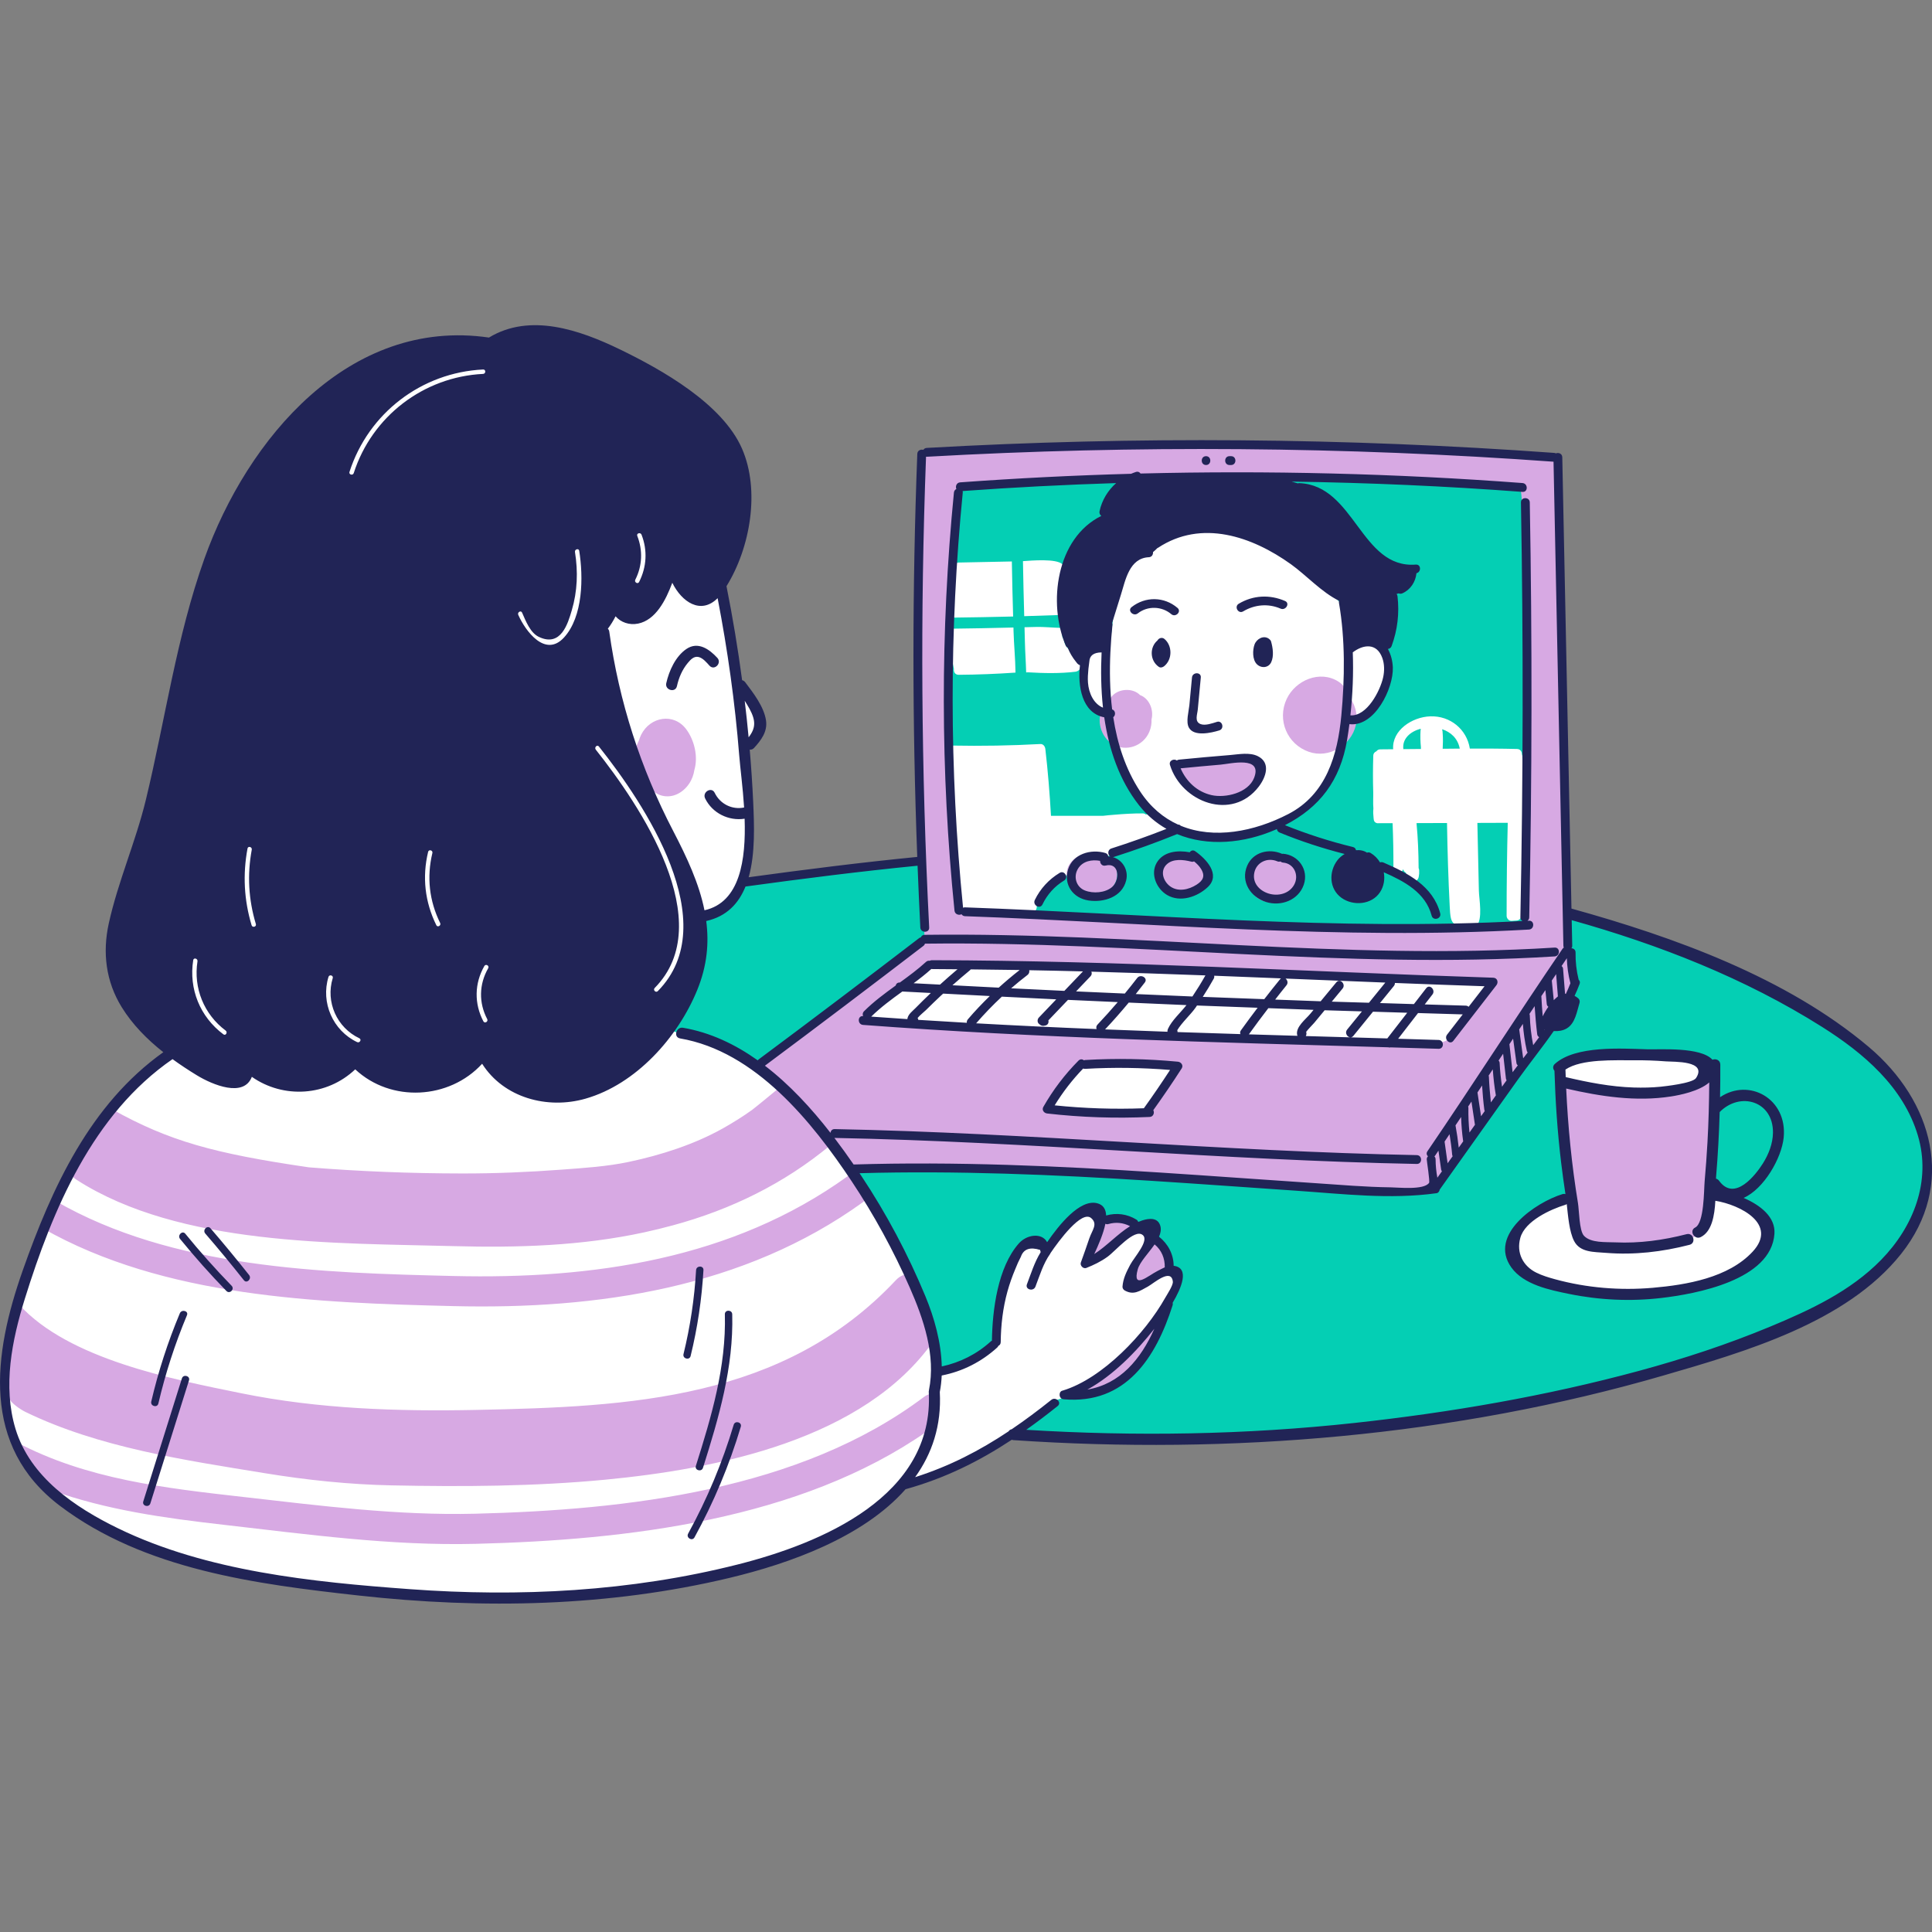 <?xml version="1.0" encoding="UTF-8"?> <svg xmlns="http://www.w3.org/2000/svg" xmlns:xlink="http://www.w3.org/1999/xlink" width="500" zoomAndPan="magnify" viewBox="0 0 375 375" height="500" preserveAspectRatio="xMidYMid meet" version="1.2"><rect x="0" y="0" width="375" height="375" fill="#808080" stroke="none"/><defs><clipPath id="fdca0cda64"><path d="M 0 63.117 L 375 63.117 L 375 311.258 L 0 311.258 Z M 0 63.117 "></path></clipPath></defs><g id="485aa64b65"><path style=" stroke:none;fill-rule:nonzero;fill:#04cfb4;fill-opacity:1;" d="M 373.863 229.184 C 373.875 229.359 373.855 229.555 373.777 229.758 C 373.461 230.648 373.078 231.496 372.656 232.32 C 372.582 232.531 372.492 232.703 372.383 232.855 C 372.293 233.02 372.191 233.176 372.098 233.336 C 370.898 237.863 368.336 241.902 365.023 245.398 C 362.406 249.473 357.359 251.949 353.469 254.535 C 353.137 254.754 352.812 254.848 352.504 254.855 C 351.449 255.445 350.395 256.008 349.348 256.527 C 344.164 259.078 338.797 261.23 333.309 263.031 C 328.195 264.711 322.988 266.348 317.766 267.66 C 312.43 269 307 270.016 301.59 271.039 C 301.516 271.055 301.445 271.078 301.371 271.102 C 301.195 271.148 301.035 271.168 300.879 271.172 C 300.254 271.285 299.633 271.41 299.012 271.527 C 298.723 271.578 298.465 271.543 298.238 271.461 C 295.484 271.918 292.719 272.324 289.941 272.637 C 286.48 273.449 282.996 274.125 279.48 274.648 C 279.184 274.691 278.914 274.672 278.664 274.609 C 267.09 276.68 255.449 277.754 243.668 277.828 C 236.355 278.324 229.035 278.66 221.707 278.848 C 217.977 278.941 214.242 278.953 210.512 278.977 C 207.457 279.004 204.461 279.344 201.41 278.949 C 198.43 278.57 195.426 277.707 192.656 276.746 C 189.754 275.742 189.027 273.574 186.82 271.832 C 186.305 271.426 185.691 271.168 185.125 270.832 C 183.582 269.918 182.453 268.418 181.723 266.793 C 180.629 264.352 181.094 261.633 180.527 259.074 C 180.086 257.086 179.266 255.188 178.668 253.242 C 177.836 250.562 176.883 247.926 175.773 245.352 C 173.852 240.891 171.23 236.738 168.699 232.605 C 166.047 228.258 163.227 223.984 159.91 220.109 C 157.25 217.008 154.188 214.227 151.355 211.277 C 149.203 209.027 147.32 206.738 144.281 205.707 C 141.93 204.91 140.121 203.406 137.965 202.23 C 135.695 200.988 133.676 201.164 131.156 201.242 C 129.809 201.281 129.422 199.695 130.145 198.797 C 130.949 197.805 132.27 197.312 132.605 195.973 C 132.664 195.762 132.711 195.516 132.906 195.414 C 132.965 195.383 133.043 195.367 133.078 195.305 C 133.102 195.27 133.102 195.227 133.102 195.184 C 133.117 194.422 133.148 193.883 133.5 193.195 C 133.832 192.539 134.289 191.953 134.512 191.242 C 134.805 190.305 134.957 189.336 135.172 188.379 C 135.527 186.809 135.949 185.172 136.125 183.566 C 136.617 179.105 132.004 180.633 140.539 175.125 C 141.094 174.766 141.777 174.402 142.535 174.031 C 142.594 173.789 142.691 173.574 142.832 173.387 C 142.863 173.34 142.895 173.297 142.93 173.254 C 142.969 173.211 143.008 173.168 143.051 173.125 C 143.059 173.117 143.066 173.109 143.078 173.102 C 143.145 173.035 143.203 172.969 143.281 172.906 C 143.477 172.738 143.688 172.59 143.891 172.438 C 144.004 171.82 144.449 171.242 145.234 171.16 C 145.641 171.121 146.043 171.094 146.449 171.07 C 148.352 170.422 150.312 170.09 152.328 170.098 C 152.625 170.098 171.914 167.574 176.949 167.094 C 177.328 167.059 177.617 167.102 177.84 167.203 C 178.203 167.172 178.566 167.148 178.949 167.148 C 181.113 167.148 182.93 167.691 184.395 168.594 C 184.605 168.566 184.809 168.531 185.016 168.504 C 184.547 164.074 184.348 159.715 184.398 155.359 C 184.207 151.402 183.254 116.965 184.855 107.637 C 184.855 107.637 185.348 98.18 186.484 94.578 C 187.43 93.895 188.707 93.613 189.941 93.824 C 190.543 93.922 191.109 93.992 191.684 94.066 C 192.258 94.031 192.828 93.996 193.398 93.957 C 195.117 93.637 195.918 93.559 197.672 93.68 C 202.234 93.379 206.793 93.078 211.355 92.793 C 211.938 92.551 257.363 92.375 257.902 92.512 C 264.145 92.637 270.375 92.996 276.605 93.441 C 279.137 93.496 284.52 93.715 284.715 93.703 C 287.84 93.523 290.914 93.703 294.012 94.145 C 295.227 94.316 295.547 96.68 295.566 96.949 C 295.586 97.344 295.59 97.734 295.609 98.125 C 295.867 99.727 295.734 101.551 295.648 102.871 C 295.641 103 295.895 116.066 295.922 116.566 C 295.953 117.184 296.148 122.078 296.133 123.488 C 296.273 123.738 296.715 148.383 296.422 148.688 C 296.395 151.125 296.309 153.551 296.184 155.98 C 296.172 156.887 296.133 157.785 296.113 158.688 C 296.285 158.961 296.324 170.023 296.082 175.191 C 296.77 175.473 297.449 175.801 298.121 176.168 C 298.516 176.207 298.906 176.258 299.301 176.328 C 299.824 176.422 300.328 176.57 300.828 176.746 C 300.98 176.785 301.133 176.816 301.285 176.859 C 302.543 177.223 303.629 177.781 304.559 178.477 C 304.691 178.191 304.891 177.945 305.141 177.797 C 305.508 177.582 305.895 177.562 306.246 177.676 C 306.617 177.688 306.957 177.844 307.215 178.105 C 307.305 178.121 307.387 178.125 307.48 178.156 C 311.789 179.57 316.098 180.988 320.406 182.402 C 320.652 182.484 320.859 182.594 321.031 182.719 C 324.105 183.5 327.461 184.555 330.309 186.199 C 330.746 186.34 331.191 186.492 331.633 186.664 C 350.398 193.809 369.645 204.992 373.922 222.199 C 374.016 222.598 374 222.953 373.895 223.266 C 374.406 225.262 374.379 227.266 373.863 229.184 "></path><path style=" stroke:none;fill-rule:nonzero;fill:#ffffff;fill-opacity:1;" d="M 179.523 254.5 C 179.23 253.758 173.285 238.465 170.488 235.641 C 168.738 231.32 164.012 225.297 161.258 221.578 C 158.316 217.602 148.59 208.254 147.465 207.363 C 146.812 206.848 141.668 203.852 139.594 203.074 C 138.801 202.531 133.23 200.273 131.625 200.469 C 131.625 200.469 131.621 200.469 131.617 200.465 C 130.887 200.266 125.371 198.473 124.617 198.23 C 131.402 194.188 134.43 186.75 135.711 178.898 C 135.746 178.672 135.777 178.449 135.801 178.223 C 136.637 177.887 137.461 177.453 138.215 176.938 C 138.973 176.586 139.688 176.141 140.348 175.633 C 141.387 174.832 142.211 173.871 142.855 172.789 C 144.316 171.012 145.199 168.918 145.223 166.555 C 145.223 166.555 145.547 153.504 144.57 148.496 L 143.953 145.445 C 145.145 144.551 146.988 141.875 147.09 141.715 C 148.141 140.125 147.738 138.438 146.547 137.102 C 145.938 135.398 144.684 134.195 143.137 133.215 C 143.074 133.117 143.004 133.027 142.945 132.926 C 142.664 132.133 140.828 115.277 140.098 115.066 C 139.973 110.957 138.742 108.074 136.961 105.059 C 134.512 100.914 130.129 98.867 125.926 99.176 C 124.59 98.047 123.008 97.184 121.129 96.684 C 120.258 96.457 119.328 96.363 118.395 96.402 C 115.785 93.441 111.891 92.617 108.512 93.672 C 108.793 88.578 109.07 83.484 109.352 78.383 C 109.645 73.066 104.742 69.082 99.816 68.852 C 91.516 68.465 83.504 69.164 76.68 74.363 C 70.789 78.848 66.125 85.008 62.363 91.332 C 61.555 92.688 61.129 94.023 61 95.309 C 53.238 110.188 46.625 125.77 42.008 141.926 C 39.758 149.793 38.457 157.785 36.691 165.758 C 35.113 172.902 29.562 178.152 28.293 185.406 C 27.559 189.594 28.145 193.73 30.512 197.305 C 32.316 200.035 34.758 201.051 37.223 202.266 C 33.879 205.121 29.016 207.211 26.164 210.398 C 24.961 211.742 21.441 214.598 21.07 216.094 C 15.453 223.027 11.656 231.008 7.883 240.703 C 6.559 243.352 5.289 246.699 4.543 249.625 C 0.742 262.336 0.004 268.695 1.809 275.609 C 2.328 278.641 2.922 280.605 4.383 283.234 C 5.324 284.91 7.914 287.727 9.629 289.273 C 10.367 290.23 12.105 291.496 12.887 292.305 C 15.559 295.078 17.074 294.637 20.438 296.262 C 20.773 296.523 22.469 297.316 22.898 297.539 C 36.207 304.336 49.789 306.91 64.559 307.805 C 65.359 308.223 66.277 308.508 67.328 308.594 C 83.785 309.961 100.121 311.863 116.582 309.535 C 123.719 308.523 131.109 307.707 137.871 305.48 C 147.918 304.176 157.109 300.309 166.273 295.598 C 167.258 295.09 173.09 290.816 174.34 288.836 C 174.574 288.508 176.98 285.828 177.52 284.852 C 179.828 280.688 181.043 276.117 181.051 271.367 C 182.117 265.695 181.676 259.922 179.523 254.5 "></path><path style=" stroke:none;fill-rule:nonzero;fill:#ffffff;fill-opacity:1;" d="M 196.727 122.508 C 196.793 125.043 197.078 127.828 197.109 130.551 C 193.434 130.805 189.758 130.953 186.066 130.977 C 185.363 130.98 185.074 130.375 185.156 129.84 C 184.562 127.227 184.406 124.633 184.496 122.031 C 188.566 121.984 192.637 121.906 196.711 121.801 C 196.715 122.035 196.719 122.273 196.727 122.508 Z M 185.105 115.746 C 185.105 113.992 185.078 112.234 185.125 110.477 C 185.129 110.43 185.148 110.395 185.156 110.348 C 185.074 109.812 185.367 109.199 186.066 109.188 C 189.512 109.113 192.953 109.047 196.398 108.98 C 196.449 112.543 196.551 116.102 196.648 119.664 C 192.641 119.762 188.629 119.836 184.625 119.883 C 184.738 118.508 184.902 117.125 185.105 115.746 Z M 209.668 129.148 C 209.875 129.816 209.32 130.309 208.723 130.383 C 205.801 130.746 202.543 130.672 199.625 130.5 C 199.477 130.504 199.324 130.5 199.176 130.508 C 199.125 128.504 198.973 126.496 198.934 124.594 C 198.914 123.645 198.883 122.695 198.859 121.746 C 199.605 121.727 200.352 121.715 201.102 121.691 C 202.492 121.648 204.453 121.84 206.078 121.879 C 206.117 122.453 206.148 123.023 206.195 123.598 C 206.73 124.508 206.434 124.777 207.137 125.676 C 207.488 126.117 207.887 126.539 208.273 126.965 C 208.855 127.617 209.398 128.297 209.668 129.148 Z M 198.801 119.598 C 198.707 116.039 198.605 112.477 198.555 108.918 C 200.34 108.793 204.98 108.402 206.191 109.5 C 207.438 110.633 205.852 112.25 205.738 113.668 C 205.578 115.574 205.543 117.477 205.59 119.375 C 203.328 119.461 201.066 119.535 198.801 119.598 Z M 275.742 141.449 C 275.746 141.516 275.754 141.586 275.762 141.652 C 275.75 141.695 275.73 141.734 275.727 141.781 C 275.656 142.867 275.691 143.938 275.797 145.016 C 275.797 145.121 275.797 145.223 275.801 145.328 C 275.801 145.348 275.812 145.359 275.812 145.375 C 274.676 145.387 273.531 145.395 272.387 145.406 C 272.141 143.391 273.719 142 275.742 141.449 Z M 283.34 145.305 C 282.234 145.312 281.129 145.328 280.023 145.336 C 280.082 144.348 280.098 143.363 280.023 142.375 C 280.02 142.281 280.008 142.195 280 142.105 C 280 142.066 280 142.027 280 141.992 C 280 141.965 279.984 141.945 279.984 141.926 C 279.969 141.785 279.945 141.664 279.918 141.539 C 281.57 142.09 282.953 143.293 283.34 145.305 Z M 295.578 159.363 C 295.578 159.355 295.57 159.352 295.57 159.344 C 295.762 159.188 295.891 158.949 295.879 158.621 C 295.742 154.668 295.613 150.723 295.48 146.77 C 295.477 146.633 295.438 146.516 295.395 146.414 C 295.41 145.91 295.105 145.387 294.457 145.375 C 291.406 145.297 288.352 145.293 285.293 145.297 C 284.719 141.59 281.508 138.902 277.609 139.043 C 274.09 139.164 270.152 141.746 270.41 145.426 C 269.574 145.434 268.742 145.445 267.906 145.449 C 267.555 145.453 267.312 145.609 267.16 145.828 C 266.832 145.953 266.562 146.238 266.551 146.691 C 266.48 149.043 266.469 151.395 266.543 153.746 C 266.57 154.621 266.48 155.84 266.574 156.945 C 266.508 157.562 266.539 158.148 266.609 158.75 C 266.609 158.781 266.609 158.812 266.609 158.84 C 266.613 158.84 266.617 158.84 266.621 158.84 C 266.633 158.926 266.633 159.012 266.648 159.102 C 266.734 159.668 267.234 159.863 267.707 159.777 C 267.719 159.777 267.727 159.785 267.742 159.785 C 268.594 159.785 269.449 159.777 270.301 159.781 C 270.422 162.664 270.473 165.555 270.461 168.445 C 270.453 169.605 272.094 169.68 272.355 168.699 C 272.43 169.039 272.633 169.27 272.891 169.395 C 272.895 169.633 272.902 169.875 272.902 170.109 C 272.902 170.785 273.453 171.082 273.965 171.039 C 274.508 171.242 275.273 170.934 275.379 170.168 C 275.461 169.762 275.484 169.348 275.457 168.934 C 275.453 168.766 275.414 168.625 275.352 168.5 C 275.336 165.582 275.223 162.668 274.945 159.766 C 276.918 159.762 278.891 159.746 280.863 159.746 C 280.949 165.16 281.117 170.574 281.391 175.98 C 281.566 179.488 281.805 179.645 285.262 179.891 C 285.297 179.895 285.324 179.883 285.352 179.883 C 285.723 180.121 286.219 180.141 286.555 179.793 C 287.867 178.426 287.082 174.531 287.047 172.887 C 286.949 168.5 286.852 164.113 286.758 159.727 C 288.723 159.723 290.688 159.715 292.652 159.707 C 292.508 165.723 292.434 171.742 292.434 177.766 C 292.434 178.266 292.879 178.773 293.41 178.738 L 294.383 178.672 C 294.824 178.641 295.098 178.375 295.23 178.055 C 295.668 178 296.074 177.703 296.09 177.137 C 296.242 171.199 296.074 165.281 295.578 159.363 Z M 225.977 162.289 C 223.965 163.012 221.93 163.652 219.883 164.254 C 218.145 165.137 216.324 166.066 214.461 166.215 C 213.957 166.258 213.594 166.047 213.367 165.727 C 212.891 165.789 212.41 165.848 211.926 165.887 C 211.52 165.984 211.105 166.082 210.691 166.176 C 210.172 166.285 209.809 166.379 209.422 166.418 C 208.742 166.914 208.211 167.492 207.723 168.152 C 207.68 168.34 207.633 168.523 207.566 168.699 C 207.578 169.078 207.457 169.465 207.168 169.719 C 206.773 170.066 206.379 170.414 205.984 170.762 C 205.641 171.066 205.195 171.207 204.77 171.152 C 204.637 171.266 204.504 171.375 204.375 171.484 C 203.922 172.055 203.449 172.594 202.879 173.098 C 202.789 173.18 202.684 173.238 202.586 173.309 C 202.301 173.629 201.762 174.32 201.371 174.82 C 201.363 174.867 201.363 174.91 201.355 174.961 C 201.328 175.078 201.301 175.195 201.277 175.312 C 201.266 175.496 201.25 175.68 201.238 175.863 C 201.238 175.867 201.238 175.867 201.238 175.867 L 201.238 175.969 C 201.238 176.246 201.156 176.5 201.02 176.711 C 201.016 177.355 200.125 177.445 199.652 177.438 C 199.73 177.449 199.812 177.457 199.926 177.473 C 200.125 177.496 193.055 177.633 191.117 177.395 C 189.934 177.25 189.242 177.312 188.262 176.582 C 187.922 176.328 186.91 176.672 186.652 176.371 C 186.406 176.141 186.578 174.984 186.418 174.617 C 185.719 173.359 185.508 171.871 185.527 170.355 C 185.297 169.988 185.129 169.555 185.07 169.051 C 184.723 166.062 184.617 163.094 184.711 160.117 C 184.133 159.809 184.098 158.906 184.609 158.5 C 184.609 157.734 184.609 156.973 184.609 156.207 C 184.609 156.027 184.648 155.883 184.715 155.754 C 184.547 154.457 184.52 153.16 184.66 151.844 C 184.656 151.66 184.652 151.48 184.656 151.305 C 184.66 150.77 184.684 150.262 184.707 149.824 C 184.719 149.656 184.77 149.512 184.84 149.387 C 184.84 148.48 184.867 147.57 184.883 146.664 C 184.848 146.66 184.809 146.664 184.77 146.664 C 183.516 146.641 183.516 144.691 184.77 144.715 C 190.496 144.824 196.211 144.727 201.926 144.414 C 202.504 144.383 202.844 144.887 202.902 145.387 C 203.402 149.699 203.746 154.02 203.996 158.352 C 207.352 158.352 210.707 158.355 214.062 158.355 C 214.805 158.266 215.555 158.191 216.305 158.141 C 218.137 157.98 219.973 157.875 221.824 157.879 C 222.055 157.879 222.242 157.965 222.391 158.094 C 222.605 158.031 222.844 158.066 223.09 158.25 C 223.707 158.707 224.324 159.164 224.941 159.625 C 225.031 159.594 225.125 159.562 225.215 159.531 C 226.953 158.906 227.695 161.676 225.977 162.289 Z M 287.727 187.328 C 276.758 186.988 200.867 184.266 190.23 183.695 C 185.539 183.441 181.504 183.586 177.5 186.359 C 173.34 189.238 169.539 192.801 165.645 196.023 C 162.66 198.492 163.492 201.887 165.77 203.879 C 166.344 206.082 168.125 207.988 171.086 208.18 C 179.117 208.691 187.152 209.207 195.191 209.723 C 194.418 213.062 196.633 216.633 200.617 216.789 C 202.168 216.855 203.715 216.875 205.258 216.871 C 209.992 217.215 214.785 217.562 219.504 217.426 C 223.523 217.312 227.812 216.207 229.598 212.203 C 229.875 211.57 230.043 210.941 230.109 210.332 C 233.395 210.57 236.688 210.773 239.98 210.879 C 251.426 211.254 262.859 210.609 274.199 209.074 C 279.16 208.402 282.598 207.41 286.137 203.793 C 289.48 200.371 292.41 196.523 293.242 191.711 C 293.879 188.008 291.715 187.453 287.727 187.328 Z M 331.625 248.793 C 325.125 251.359 317.602 251.402 310.457 250.766 C 309.77 250.754 309.117 250.695 308.516 250.57 C 306.793 250.379 305.098 250.129 303.43 249.844 C 303.426 249.844 303.418 249.848 303.414 249.848 C 301.34 250.016 299.898 249.594 298.484 248.551 C 298.309 248.504 298.137 248.441 297.973 248.359 C 296.957 248.043 295.988 247.453 295.441 246.859 C 295.215 246.613 295.027 246.32 294.879 246.004 C 294.371 245.578 293.977 245.082 293.801 244.602 C 293.703 244.344 293.648 244.094 293.621 243.848 C 293.207 242.746 293.824 241.418 294.121 240.352 C 295.512 235.324 302.762 233.371 302.973 233.23 C 303.672 232.766 304.598 233.145 304.961 233.824 C 305.219 234.066 305.41 234.387 305.441 234.77 C 305.5 235.426 305.543 236.074 305.574 236.73 C 305.582 236.781 305.602 236.816 305.609 236.867 C 305.824 237.945 306.043 239.027 306.258 240.109 C 306.316 240.25 306.379 240.391 306.445 240.527 C 307.195 240.828 307.953 241.129 308.703 241.43 C 312.664 241.699 316.621 241.969 320.578 242.234 C 322.812 241.594 325.031 241.105 327.281 240.715 C 328.016 240.27 328.777 239.891 329.555 239.531 C 330.141 239.012 330.582 238.379 330.816 237.617 C 330.738 237.379 330.691 237.117 330.738 236.82 C 330.914 235.605 331.293 234.461 331.953 233.738 C 332.195 233.145 332.809 231.793 333.414 231.867 C 333.883 231.824 340.379 234.629 341.402 236.391 C 341.508 236.492 342.117 237.227 342.191 237.352 C 343.254 238.473 342.875 240.273 341.91 241.652 C 339.672 246.406 333.297 248.59 331.625 248.793 Z M 331.879 207.773 C 331.652 208.621 330.941 209.219 330.109 209.586 C 330.129 210.16 329.828 210.711 329.086 210.855 C 321.504 212.363 311.621 213.547 304.305 210.426 C 304.059 210.32 303.895 210.125 303.789 209.895 C 303.566 209.797 303.34 209.691 303.117 209.582 C 302.379 209.215 302.289 208.406 302.59 207.762 C 302.633 207.484 302.762 207.223 302.988 207.043 C 303.633 206.535 304.344 206.148 305.098 205.914 C 305.566 205.453 306.199 205.141 307.035 205.129 L 307.457 205.121 C 309.539 204.531 311.691 204.312 313.875 204.469 C 314.082 204.484 314.262 204.539 314.422 204.617 C 314.676 204.609 314.926 204.609 315.176 204.605 C 317.105 204.441 319.043 204.336 321.004 204.355 C 321.098 204.355 321.18 204.371 321.266 204.383 C 323.426 204.223 325.566 204.23 327.738 204.379 C 328.453 204.43 329.039 204.688 329.496 205.059 C 329.988 205.062 330.469 205.148 330.914 205.438 C 331.672 205.934 332.121 206.875 331.879 207.773 Z M 228.141 249.883 C 226.863 252.234 225.453 254.469 223.879 256.637 C 223.598 257.023 223.238 257.246 222.863 257.363 C 222.715 257.504 222.57 257.648 222.418 257.777 C 220.461 260.508 218.223 262.93 215.695 265.086 C 215.598 265.34 215.418 265.574 215.137 265.762 C 214.715 266.039 214.293 266.32 213.867 266.594 C 213.859 266.602 213.852 266.613 213.844 266.621 C 212.863 267.012 211.922 267.883 211.121 268.402 C 209.863 269.219 208.617 270.059 207.363 270.887 C 206.527 271.266 205.672 271.59 204.809 271.809 C 204.168 272.211 203.496 272.551 202.797 272.848 C 200.555 274.742 198.211 276.492 195.773 278.117 C 195.629 278.234 195.488 278.355 195.34 278.473 C 194.277 279.223 193.258 280.047 192.262 280.887 C 191.121 281.461 189.977 282.012 188.816 282.539 C 188.699 282.707 188.535 282.863 188.305 282.98 C 185.551 284.395 182.723 285.645 179.828 286.742 C 179.355 286.926 178.957 286.84 178.664 286.617 C 178.34 286.734 178.023 286.855 177.699 286.973 C 177.344 286.52 177.184 285.938 177.418 285.355 C 177.895 284.164 178.41 283.191 179.102 282.246 C 179.113 282.137 179.094 282.043 179.121 281.93 C 179.637 280.082 180.148 278.234 180.66 276.387 C 180.863 274.469 181.008 272.551 181.117 270.629 C 180.969 270.137 180.973 269.613 181.195 269.191 C 181.207 268.941 181.23 268.699 181.238 268.453 C 181.266 267.68 181.793 267.246 182.383 267.125 C 182.52 267.016 182.688 266.922 182.887 266.863 C 183.547 266.672 184.195 266.453 184.848 266.242 C 185.168 266.125 185.484 266.008 185.773 265.883 C 187.09 265.32 188.398 264.754 189.715 264.188 C 190.559 263.602 191.391 262.973 192.211 262.316 C 192.199 262.066 192.281 261.797 192.48 261.523 C 192.562 261.414 192.633 261.301 192.711 261.191 C 192.676 261.055 192.656 260.91 192.672 260.75 C 192.703 260.418 192.738 260.082 192.781 259.75 C 192.777 259.684 192.781 259.621 192.773 259.559 C 192.762 259.301 192.809 259.086 192.895 258.902 C 193.012 258.117 193.164 257.34 193.352 256.566 C 193.492 255.016 193.836 253.52 194.312 252.066 C 194.465 251.047 194.727 250.055 195.109 249.098 C 195.312 247.605 195.789 246.16 196.559 244.855 C 197.137 243.875 198.027 242.469 199.141 242.012 C 199.301 241.91 199.465 241.82 199.652 241.746 C 200.613 241.207 202.059 241.629 202.461 242.719 C 202.754 243.051 202.879 243.492 202.777 244.027 C 202.797 244.137 202.82 244.246 202.844 244.355 C 203.152 243.711 203.484 243.07 203.832 242.43 C 203.852 242.191 203.926 241.949 204.062 241.719 C 204.426 241.082 204.848 240.496 205.293 239.934 L 205.297 239.93 C 205.406 239.766 205.523 239.629 205.652 239.516 C 206.234 238.844 206.867 238.227 207.555 237.668 C 208.316 236.543 209.332 235.613 210.605 235.027 C 211.309 234.707 212.141 234.82 212.562 235.543 C 212.566 235.551 212.566 235.555 212.57 235.562 C 213.328 236.168 213.684 237.273 212.934 238.199 C 212.918 238.297 212.918 238.391 212.883 238.492 C 212.762 238.809 212.629 239.113 212.5 239.43 C 212.492 239.445 212.492 239.465 212.484 239.484 C 212.469 239.52 212.449 239.559 212.434 239.594 C 212.055 240.508 211.637 241.398 211.176 242.266 C 211.16 242.379 211.172 242.484 211.125 242.605 C 210.965 243.023 210.82 243.438 210.668 243.855 C 210.754 243.98 210.84 244.098 210.926 244.219 C 211.098 244.449 211.289 244.719 211.527 244.859 C 211.816 244.793 212.102 244.734 212.387 244.652 C 212.391 244.652 212.391 244.652 212.391 244.652 C 213.008 244.258 213.648 243.906 214.324 243.594 C 214.363 243.578 214.402 243.566 214.445 243.551 C 214.453 243.543 214.461 243.535 214.469 243.531 C 216 241.586 217.812 239.906 219.891 238.539 C 219.953 238.457 220.016 238.379 220.082 238.297 C 220.52 237.742 221.102 237.586 221.656 237.695 C 221.777 237.602 221.891 237.504 222.016 237.41 C 223.5 236.312 224.926 238.797 223.461 239.879 C 223.441 239.895 223.418 239.91 223.398 239.93 C 223.367 240.172 223.289 240.418 223.141 240.656 C 222.18 242.188 221.297 243.734 220.477 245.301 C 220.227 245.566 219.98 245.84 219.75 246.145 C 219.547 246.406 219.461 246.691 219.465 246.965 C 219.395 247.023 219.32 247.062 219.25 247.117 C 219.25 247.117 219.25 247.117 219.25 247.121 L 219.246 247.121 C 219.191 247.309 219.148 247.504 219.105 247.688 C 219.047 248.074 219.035 248.461 219.109 248.836 C 219.121 248.883 219.133 248.941 219.152 249 C 219.926 249.426 220.785 249.664 221.695 249.68 C 221.707 249.68 221.715 249.684 221.73 249.684 C 222.297 249.41 222.84 249.109 223.363 248.773 C 224.156 248.293 224.91 247.754 225.594 247.105 C 225.707 247.078 225.82 247.039 225.941 247.02 C 227.598 246.707 228.992 248.312 228.141 249.883 Z M 269.359 128.691 C 269.301 128.262 269.121 127.934 268.898 127.652 C 268.676 126.227 267.27 124.641 264.703 124.883 C 263.188 125.023 262.371 126.52 261.484 127.672 L 260.812 118.816 C 260.789 118.504 260.703 118.234 260.582 118 C 260.531 117.461 260.191 117.039 259.719 116.559 C 248.996 105.59 238.605 100.559 225.965 104.586 C 216.723 107.531 216.547 116.258 215.469 124.902 C 215.273 124.98 215.078 125.059 214.914 125.184 C 214.699 125.133 214.48 125.094 214.238 125.09 C 212.043 125.066 210.5 127.203 210.051 129.129 C 209.477 131.586 210.41 134.117 211.766 136.141 C 212.426 137.129 213.211 138.012 214.254 138.609 C 215.074 139.078 215.098 140.082 215.941 140.512 C 217.855 148.977 219.648 155.047 225.355 159.094 C 225.465 159.52 226.551 159.316 227.062 159.629 C 234.473 164.145 245.062 163.266 252.055 158.031 C 255.227 155.66 257.324 152.395 258.91 148.809 C 260.121 146.055 260.789 143.145 261.516 140.246 C 261.648 140.234 261.785 140.238 261.922 140.188 C 265.133 139.074 267.246 137.191 268.207 134.812 C 268.566 134.59 268.855 134.254 268.988 133.773 C 269.746 130.953 269.742 131.59 269.359 128.691 "></path><path style=" stroke:none;fill-rule:nonzero;fill:#d7a9e3;fill-opacity:1;" d="M 168.555 231.98 C 168.363 232.484 168.023 232.961 167.492 233.344 C 144.363 250.027 115.945 254.184 88.027 253.516 C 61.523 252.875 31.875 251.82 8.281 238.406 C 9.062 236.621 9.875 234.848 10.77 233.109 C 33.527 246.238 62.371 247.051 88.027 247.672 C 115.031 248.316 142.168 244.434 164.539 228.297 C 164.887 228.047 165.23 227.902 165.566 227.82 C 166.535 229.23 167.523 230.625 168.555 231.98 Z M 179.926 277.828 C 155.246 295.047 121.648 298.918 92.363 299.656 C 75.914 300.07 59.617 297.812 43.309 295.949 C 31.91 294.648 20.672 293.086 10.031 289.277 C 7.723 286.18 5.316 283.168 3.215 279.938 C 16.891 287.152 32.016 288.836 47.203 290.559 C 62.191 292.258 77.125 294.191 92.242 293.812 C 121.582 293.07 155.25 289.293 179.367 271.125 C 180.23 270.477 181.094 270.434 181.82 270.746 C 181.816 270.781 181.812 270.816 181.809 270.852 C 181.297 273.207 180.672 275.531 179.926 277.828 Z M 296.574 142.629 C 296.453 154.852 296.336 167.074 296.215 179.301 C 289.5 179.633 282.785 179.898 276.066 180.105 C 276 180.098 275.941 180.07 275.871 180.07 C 257.902 180.914 246.344 179.406 230.902 179.438 C 226.301 179.105 221.695 178.805 217.09 178.559 C 216.582 178.531 210.637 178.355 208.062 178.184 C 203.805 177.41 199.512 177.434 195.207 177.465 C 192.148 177.074 189.086 176.691 186.023 176.289 C 181.969 134.41 185.469 100.254 185.531 99.586 C 185.613 98.738 185.695 97.895 185.781 97.047 C 186.102 96.137 186.305 95.188 186.426 94.215 C 192.871 93.914 199.312 93.613 205.758 93.312 C 206.027 93.387 209.918 93.117 209.918 93.117 C 213.598 93.172 258.992 92.777 261.801 92.746 C 262.258 93.492 292.469 94.355 292.859 94.145 C 293.594 94.219 294.324 94.305 295.059 94.387 C 295.242 95.406 295.367 96.426 295.375 97.488 C 295.379 98.34 296.16 99.836 296.16 100.027 C 296.125 100.242 296.109 100.477 296.125 100.727 C 296.156 101.285 296.152 101.84 296.18 102.398 C 296.188 105.895 296.223 109.383 296.262 112.875 C 296.227 113.918 296.238 114.961 296.184 116.008 C 296.164 116.363 296.211 116.672 296.289 116.961 C 296.395 125.145 296.496 131.348 296.738 139.531 C 296.605 139.852 296.578 142.207 296.574 142.629 Z M 287.922 193.25 C 286.926 194.367 285.316 196.809 284.18 197.863 C 283.629 198.496 283.086 199.141 282.594 199.824 C 282.23 200.277 282.004 200.883 281.566 201.016 C 281.184 201.984 280.137 202.383 278.785 202.383 L 273.715 202.383 C 272.562 202.395 271.41 202.398 270.266 202.383 L 269.695 202.383 C 269.633 202.383 269.578 202.367 269.52 202.367 C 265.297 202.281 179.605 199.328 171.621 198.523 C 167.867 198.145 167.27 198.129 169.102 196.289 C 169.16 196.234 172.676 193.422 172.754 193.418 C 172.875 193.23 179.562 187.648 180.023 187.648 C 181.098 186.758 185.734 186.953 192.895 187.188 C 201.297 187.465 283.773 190.457 284.059 190.422 C 284.309 190.223 291.641 189.078 287.922 193.25 Z M 222.184 215.777 C 222.004 215.883 215.297 216.031 215.008 216.031 C 213.438 216.035 206.281 215.129 204.238 215.109 C 203.965 214.777 203.773 214.383 203.668 213.961 C 204.156 213.402 208.559 207.875 209.242 207.473 C 209.504 207.258 210.527 206.441 210.645 206.332 C 210.684 206.297 227.766 206.598 227.996 207.266 C 228.285 207.859 222.809 215.539 222.184 215.777 Z M 305.398 190.094 C 305.402 190.039 305.414 189.996 305.418 189.945 C 305.508 188.52 305.344 187.078 305 185.691 C 304.855 185.125 304.531 184.641 304.102 184.277 C 304.105 184.25 304.117 184.227 304.117 184.195 C 304.117 183.793 304.117 183.391 304.117 182.984 C 304.391 182.555 304.555 182.012 304.527 181.34 C 304.398 178.395 304.273 175.449 304.145 172.508 C 304.125 171.949 303.242 148.684 303.227 148.148 C 303.117 144.5 303.141 136.555 303.141 136.133 C 303.141 136.133 303 114.641 302.777 114.25 C 303.129 109.863 302.855 99.754 302.492 99.312 L 302.492 91.645 C 303.531 87.418 299.195 88.797 298 88.652 C 281.566 87.152 264.047 86.66 247.07 86.344 C 235.512 86.234 190.77 87.023 190.215 87.074 C 187.344 87.328 184.445 87.48 181.586 87.832 C 181.344 87.863 181.113 87.902 180.902 87.957 C 180.109 87.715 179.156 88.129 179.105 89.262 L 179.102 89.469 C 179.027 89.703 178.281 103.504 178.25 104.301 C 177.285 129.086 177.773 153.848 179.691 178.574 C 179.648 179.09 179.559 179.32 179.531 179.828 C 179.344 180.398 179.426 181.234 179.426 181.855 C 179.422 182.168 179.125 183.117 178.883 183.285 C 178.887 183.289 178.891 183.297 178.895 183.301 C 178.797 183.371 178.695 183.43 178.598 183.512 C 178.457 183.629 174.492 186.84 172.457 188.098 C 172.211 188.25 164.219 194.168 163.637 194.605 C 159.168 197.273 150.199 204.723 148.469 205.789 C 145.758 206.691 152.133 211.887 152.27 211.941 C 152.312 211.961 152.352 211.973 152.418 212.004 C 152.754 212.164 159.41 218.523 161.402 221.199 C 162.414 224.031 164.797 227.992 166.598 226.805 C 185.109 226.93 203.617 227.387 222.113 228.25 C 231.043 228.668 239.965 229.176 248.883 229.77 C 257.406 230.344 262.984 231.336 273.141 231.352 C 273.895 231.77 276.434 231.164 277.238 230.832 C 277.984 230.727 278.762 230.605 279.281 229.789 C 279.344 229.691 279.41 229.598 279.473 229.504 C 280.043 228.922 280.535 228.27 280.934 227.539 C 281.004 227.414 281.016 227.27 281.066 227.137 C 281.77 226.383 282.41 225.574 282.969 224.664 C 283.023 224.578 283.043 224.477 283.082 224.387 C 284.609 222.453 286.102 220.492 287.551 218.504 C 287.73 218.285 287.902 218.059 288.09 217.844 C 288.266 217.637 288.395 217.422 288.504 217.207 C 290.477 214.449 292.367 211.633 294.188 208.758 C 295.57 207.398 296.691 205.832 297.859 204.289 C 298.961 202.836 301.145 198.605 300.727 198.297 C 301.727 197.148 302.738 196.004 303.77 194.879 C 304.258 194.348 304.492 193.77 304.543 193.195 C 304.859 192.66 305.156 192.109 305.41 191.539 C 305.625 191.059 305.637 190.52 305.398 190.094 Z M 181.195 260.281 C 167.738 279.457 139.156 285.137 117.441 287.211 C 103.66 288.52 89.797 288.59 75.973 288.309 C 67.777 288.141 59.598 287.285 51.355 285.938 C 35.867 283.41 19.172 280.973 4.938 274.055 C 3.902 273.551 2.047 272.254 1.809 271.438 C 1.25 271.059 2.016 271.172 1.48 270.758 C 1.426 267.484 1.43 264.211 1.484 260.938 C 1.695 259.738 1.902 258.539 2.109 257.34 C 2.645 255.984 3.207 254.637 3.77 253.289 C 13.375 263.812 33.375 267.695 46.883 270.441 C 61.867 273.484 77.246 273.977 92.492 273.664 C 122.352 273.055 152.129 271.656 173.883 248.488 C 174.66 247.66 175.543 247.316 176.402 247.305 C 178.684 251.266 180.766 255.75 181.195 260.281 Z M 161.188 222.273 C 152.215 229.73 141.867 234.785 130.637 237.828 C 128.801 238.328 126.945 238.781 125.086 239.188 C 112.926 241.836 100.371 242.207 87.98 241.871 C 65.074 241.25 34.91 241.852 14.906 229.023 C 14.043 228.465 13.527 227.742 13.281 226.961 C 15.625 222.848 18.219 218.891 21.031 215.09 C 21.273 215.137 21.527 215.18 21.746 215.309 C 32.844 221.5 41.531 223.883 59.945 226.578 C 69.844 227.375 79.754 227.758 89.668 227.77 C 96.148 227.781 102.648 227.504 109.105 227.02 C 113.422 226.695 117.797 226.422 122.031 225.527 C 128.277 224.211 134.789 222.125 140.371 218.984 C 142.301 217.895 144.18 216.723 145.977 215.434 C 146.426 215.113 150.992 211.371 150.98 211.359 C 154.895 214.496 158.246 218.203 161.188 222.273 Z M 263.16 140.77 C 262.273 144.715 257.906 147.27 254.059 145.934 C 249.824 144.461 247.848 139.734 249.734 135.688 C 251.445 132.023 256.215 130 259.805 132.309 C 260.742 132.906 261.375 133.836 261.613 134.852 C 262.965 136.449 263.637 138.633 263.16 140.77 Z M 223.531 139.547 C 223.527 139.574 223.516 139.594 223.508 139.617 C 223.547 140.406 223.434 141.211 223.078 142.055 C 221.922 144.801 218.59 146.004 215.992 144.461 C 213.613 143.051 212.637 139.598 214.199 137.238 C 214.496 136.793 214.844 136.418 215.211 136.09 C 215.387 135.727 215.609 135.371 215.914 135.047 C 217.207 133.629 219.91 133.5 221.277 134.91 C 223.086 135.586 223.941 137.75 223.531 139.547 Z M 222.246 263.363 C 221.48 264.203 219.938 265.953 219.879 265.93 C 219.078 266.723 217.348 267.844 216.656 268.73 C 216.004 269.57 209.656 271.414 208.984 270.742 C 208.172 269.93 214.051 266.348 214.875 265.695 C 216.613 264.324 217.684 264.125 219.914 260.777 C 220.164 260.398 225.242 255.633 225.68 255.715 C 226.402 255.285 224.277 259.398 223.512 260.852 C 223.469 260.93 222.66 262.727 222.246 263.363 Z M 226.035 246.766 C 225.035 247.844 223 248.348 221.785 249.188 C 220.152 250.316 218.852 248.258 219.832 246.656 C 220.68 245.266 221.957 242.633 222.809 241.242 C 224.012 239.27 227.199 242.527 226.625 244.461 C 227.148 245.156 226.801 245.941 226.035 246.766 Z M 219.75 239.176 C 218.945 239.93 217.156 241.125 216.352 241.879 C 216.129 242.09 215.895 242.23 215.656 242.324 C 214.238 244.238 209.805 245.965 211.168 243.906 C 211.844 242.887 213.613 238.191 214.035 237.047 C 214.379 236.117 214.723 236.395 215.734 236.516 C 216.219 236.57 217.094 235.973 217.402 236.336 C 218.895 236.418 221.145 237.867 219.75 239.176 Z M 243.535 151.953 C 242.32 154.07 240.387 154.848 238.379 154.75 C 238.078 154.98 237.707 155.117 237.238 155.055 C 237.066 155.031 236.895 154.996 236.723 154.973 C 236.723 154.977 236.723 154.98 236.723 154.98 C 236.695 154.98 236.672 154.969 236.648 154.961 C 235.375 154.754 234.125 154.422 233.105 153.793 C 232.367 153.422 231.699 152.891 231.129 152.223 C 231.02 152.105 230.914 151.988 230.809 151.867 C 230.809 151.863 230.805 151.863 230.805 151.859 C 229.527 151.523 228.109 149.812 228.605 148.797 C 228.66 148.359 229.844 148.203 230.141 147.906 C 230.922 147.125 232.098 147.219 232.895 147.906 C 232.98 147.98 233.074 148.035 233.168 148.098 C 235.484 147.805 237.805 147.605 240.141 147.516 C 240.223 147.512 240.277 147.543 240.352 147.547 C 240.41 147.535 240.461 147.527 240.516 147.516 C 241.359 147.352 242.273 147.109 243.074 147.578 C 244.625 148.484 244.285 150.645 243.535 151.953 Z M 134.777 149.457 C 134.633 150.387 134.312 151.297 133.742 152.137 C 132.586 153.84 130.602 154.965 128.504 154.441 C 127.902 154.297 127.383 154 126.898 153.652 C 126.289 153.422 125.699 153.117 125.164 152.641 C 122.672 150.426 122.52 147.031 123.824 144.137 C 123.871 144.027 123.93 143.926 123.977 143.816 C 124.109 143.402 124.258 143 124.449 142.609 C 126.195 139.105 130.793 138.289 133.223 141.582 C 134.777 143.695 135.539 146.844 134.777 149.457 Z M 252.586 170.727 C 252.504 173.734 249.582 175.473 247.027 174.824 C 246.445 175.012 245.82 175.062 245.305 174.902 C 243.102 174.223 241.781 171.906 242.676 169.699 C 242.738 169.551 242.82 169.434 242.895 169.301 C 242.914 169.176 242.926 169.051 242.961 168.922 C 243.375 167.457 244.723 166.668 246.129 166.609 C 249.059 165.188 252.676 167.227 252.586 170.727 Z M 232.77 172.684 C 232.402 173.039 231.98 173.355 231.453 173.586 C 230.039 174.211 228.441 173.992 227.352 173.051 C 227.25 173 227.145 172.961 227.051 172.91 C 225.211 171.887 224.363 169.605 225.391 167.707 C 226.301 166.027 228.402 165.191 230.133 166.051 C 230.922 165.996 231.734 166.105 232.539 166.301 C 233.855 166.621 234.578 167.859 234.684 169.121 C 234.816 170.75 233.984 171.949 232.77 172.684 Z M 216.223 171.797 C 215.043 173.602 212.648 174.043 210.871 173.031 C 210.012 172.832 209.184 172.504 208.449 172.109 C 206.965 171.312 206.734 169.492 207.398 168.109 C 208.258 166.32 210.496 165.375 212.434 165.754 C 213.312 165.699 214.188 165.957 214.91 166.484 C 214.91 166.484 214.914 166.488 214.914 166.488 C 216.859 167.535 217.418 169.961 216.223 171.797 Z M 331.492 235.375 C 331.52 235.668 331.5 235.965 331.426 236.277 C 331.453 236.434 329.445 239.73 329.285 239.809 C 329.238 239.828 328.309 240.363 328.184 240.418 C 327.871 240.434 322.148 241.93 319.379 241.988 C 319.02 241.996 318.684 242.047 318.371 242.125 C 318.16 242.078 317.984 242.004 317.754 241.988 C 313.934 241.734 310.125 241.895 306.398 240.883 C 306.016 240.168 305.703 239.445 305.422 238.715 C 305.004 235.93 302.773 218.16 302.961 213.555 C 303.004 212.477 302.281 211.18 303.098 210.695 C 304.457 209.348 308.445 210.934 309.02 211.594 C 309.348 211.707 309.691 211.836 310.082 211.996 C 310.531 212.18 325.129 213.812 330.789 209.145 C 332.289 207.906 332.355 210.391 332.355 212.121 C 332.359 219.188 332.008 234.902 331.492 235.375 "></path><g clip-rule="nonzero" clip-path="url(#fdca0cda64)"><path style=" stroke:none;fill-rule:nonzero;fill:#212456;fill-opacity:1;" d="M 211.055 269.719 C 217.453 268.621 221.414 263.828 224.059 257.914 C 220.527 262.387 216.086 266.957 211.055 269.719 Z M 220.836 246.383 C 219.715 250.453 222.949 247.551 224.656 246.703 C 225.094 246.484 225.578 246.207 226.078 245.988 C 226.125 244.281 225.465 242.641 224.109 241.539 C 222.922 243.25 221.234 244.949 220.836 246.383 Z M 212.391 243.41 C 214.844 241.836 216.898 239.523 219.344 238.004 C 218.023 237.316 216.59 237.168 215.133 237.586 C 214.902 237.656 214.715 237.617 214.551 237.535 C 214.172 239.469 213.176 241.715 212.391 243.41 Z M 372.254 220.387 C 369.445 210.961 361.688 204.387 353.66 199.32 C 338.703 189.879 322.051 183.363 305.066 178.602 C 305.098 180.258 305.137 181.914 305.172 183.57 C 305.176 183.773 305.105 183.926 305.016 184.055 C 305.426 184.074 305.82 184.344 305.816 184.875 C 305.785 186.68 305.988 188.43 306.418 190.172 C 306.621 190.355 306.73 190.625 306.605 190.973 C 306.312 191.762 305.98 192.531 305.625 193.297 C 305.875 193.422 306.121 193.578 306.371 193.809 C 306.586 194.012 306.68 194.363 306.59 194.645 C 306.07 196.332 305.762 198.648 304.094 199.621 C 303.328 200.07 302.453 200.18 301.578 200.133 C 299.301 203.406 296.762 206.539 294.535 209.668 C 289.508 216.746 284.48 223.82 279.453 230.891 C 279.453 230.891 279.449 230.891 279.449 230.895 C 279.398 231.223 279.172 231.555 278.84 231.598 C 269.824 232.855 260.633 231.734 251.602 231.117 C 242.184 230.477 232.77 229.789 223.355 229.188 C 204.535 227.988 185.688 227.195 166.836 227.719 C 166.945 227.887 167.062 228.059 167.176 228.223 C 172.07 235.59 176.246 243.453 179.629 251.629 C 181.352 255.789 182.684 260.555 182.797 265.227 C 186.387 264.445 189.59 262.836 192.336 260.344 C 192.398 260.289 192.465 260.266 192.531 260.23 C 192.621 254.266 193.656 245.977 197.762 241.34 C 199.316 239.59 202.234 239.219 203.246 241.109 C 205.547 237.77 209.566 232.723 212.93 233.539 C 214.164 233.84 214.652 234.738 214.699 235.926 C 216.707 235.352 218.793 235.633 220.574 236.723 C 220.77 236.844 220.875 237.004 220.93 237.176 C 221.176 237.07 221.426 236.977 221.684 236.891 C 223.051 236.449 224.809 236.262 225.242 238.039 C 225.398 238.688 225.266 239.363 224.969 240.047 C 226.727 241.438 227.793 243.469 227.805 245.688 C 231 246.09 229.285 250.055 227.609 252.875 C 227.648 253.016 227.66 253.164 227.605 253.34 C 224.371 263.516 218.523 272.641 206.484 271.602 C 206.477 271.602 206.469 271.594 206.461 271.594 C 205.918 271.594 205.605 271.066 205.68 270.586 C 205.703 270.25 205.906 269.969 206.273 269.91 C 214.023 267.57 222.277 258.828 226.168 251.902 C 226.555 251.215 227.73 249.465 227.648 248.762 C 227.344 246.039 223.926 249.105 222.816 249.715 C 221.176 250.621 220.012 251.441 218.301 250.477 C 218.055 250.336 217.852 250.023 217.875 249.734 C 217.996 248.16 218.621 246.906 219.359 245.512 C 220.148 244.012 223.129 240.809 221.801 239.715 C 220.199 238.395 216.551 242.805 214.965 243.941 C 213.664 244.879 212.328 245.52 210.852 246.109 C 210.258 246.34 209.578 245.633 209.793 245.051 C 210.367 243.508 210.887 241.941 211.43 240.383 C 212 238.723 213.133 237.609 211.805 236.438 C 209.957 234.805 205.5 240.867 203.906 243.219 C 203.883 243.27 203.875 243.309 203.844 243.352 C 202.48 245.289 201.82 247.543 200.98 249.73 C 200.59 250.754 198.93 250.309 199.328 249.273 C 200.125 247.191 200.777 245.031 201.949 243.125 C 201.965 243.086 201.973 243.043 201.996 243.004 C 201.938 242.891 201.898 242.766 201.895 242.613 C 199.922 241.988 198.676 242.43 198.152 243.934 C 197.75 244.707 197.387 245.492 197.074 246.305 C 196.473 247.734 195.957 249.18 195.543 250.676 C 194.652 253.906 194.277 257.172 194.238 260.508 C 194.234 260.879 194.031 261.117 193.773 261.238 C 193.73 261.352 193.664 261.457 193.551 261.559 C 190.48 264.34 186.852 266.188 182.785 266.984 C 182.738 268.066 182.617 269.133 182.414 270.184 C 182.77 276.727 180.891 282.172 177.629 286.715 C 184.285 284.598 190.148 281.57 195.773 277.816 C 195.898 277.609 196.094 277.465 196.371 277.414 C 198.961 275.656 201.516 273.75 204.074 271.703 C 204.93 271.023 206.152 272.23 205.285 272.918 C 203.262 274.539 201.234 276.074 199.191 277.523 C 220.418 278.832 241.73 278.492 262.887 276.195 C 281.473 274.176 300.129 270.965 318.18 266.07 C 326.797 263.734 335.301 260.941 343.547 257.516 C 351.332 254.281 359.145 250.656 365.121 244.543 C 371.395 238.121 374.906 229.281 372.254 220.387 Z M 279.723 227 C 279.551 225.781 279.379 224.562 279.203 223.34 C 278.984 223.668 278.766 224 278.543 224.328 C 278.508 224.379 278.457 224.41 278.418 224.453 C 278.551 224.59 278.648 224.773 278.648 225.02 C 278.656 226.25 278.773 227.422 278.992 228.59 C 279.285 228.172 279.582 227.754 279.883 227.34 C 279.801 227.254 279.738 227.152 279.723 227 Z M 281.863 224.117 C 281.75 222.785 281.566 221.465 281.355 220.145 C 281.031 220.621 280.711 221.102 280.391 221.582 C 280.59 222.984 280.781 224.387 280.98 225.789 C 281.305 225.336 281.629 224.875 281.957 224.422 C 281.902 224.336 281.875 224.234 281.863 224.117 Z M 283.988 221.441 C 283.777 219.898 283.645 218.359 283.602 216.809 C 283.238 217.352 282.871 217.895 282.512 218.434 C 282.777 219.863 282.984 221.305 283.141 222.75 C 283.434 222.34 283.723 221.93 284.016 221.52 C 284.008 221.492 283.992 221.473 283.988 221.441 Z M 285.609 213.812 C 285.395 214.137 285.176 214.461 284.965 214.781 C 284.996 214.863 285.016 214.953 285.016 215.062 C 284.992 216.652 285.059 218.238 285.223 219.82 C 285.574 219.324 285.93 218.824 286.285 218.324 C 286.059 216.824 285.832 215.32 285.609 213.812 Z M 288.105 215.391 C 287.902 213.832 287.77 212.266 287.672 210.695 C 287.375 211.148 287.078 211.598 286.777 212.047 C 287.008 213.582 287.242 215.121 287.473 216.66 C 287.711 216.32 287.953 215.984 288.191 215.648 C 288.152 215.57 288.121 215.492 288.105 215.391 Z M 290.34 212.57 C 290.051 210.91 289.871 209.242 289.746 207.562 C 289.48 207.969 289.207 208.375 288.938 208.781 C 288.965 208.855 288.996 208.93 288.996 209.02 C 289.062 210.68 289.203 212.324 289.383 213.973 C 289.707 213.512 290.031 213.059 290.355 212.605 C 290.352 212.59 290.344 212.586 290.34 212.57 Z M 292.301 209.344 C 292.121 207.738 291.938 206.129 291.754 204.527 C 291.465 204.969 291.168 205.41 290.871 205.859 C 290.988 205.969 291.07 206.121 291.078 206.32 C 291.152 207.867 291.32 209.402 291.543 210.934 C 291.688 210.727 291.832 210.527 291.973 210.32 C 292.129 210.109 292.285 209.895 292.438 209.684 C 292.367 209.59 292.316 209.48 292.301 209.344 Z M 294.344 206.344 C 294.125 204.766 293.906 203.18 293.691 201.602 C 293.453 201.965 293.215 202.32 292.977 202.68 C 293.18 204.492 293.387 206.305 293.594 208.117 C 293.926 207.668 294.266 207.223 294.609 206.773 C 294.473 206.695 294.371 206.555 294.344 206.344 Z M 296.355 203.965 C 295.969 202.234 295.719 200.492 295.59 198.734 C 295.352 199.09 295.113 199.453 294.875 199.809 C 295.133 201.68 295.391 203.551 295.648 205.418 C 295.938 205.039 296.227 204.66 296.523 204.281 C 296.445 204.199 296.383 204.102 296.355 203.965 Z M 298.371 200.762 C 298.148 198.938 297.992 197.113 297.871 195.289 C 297.535 195.793 297.199 196.301 296.863 196.809 C 296.906 196.895 296.93 196.992 296.934 197.102 C 296.992 199.051 297.215 200.965 297.59 202.867 C 297.977 202.352 298.367 201.832 298.746 201.312 C 298.559 201.203 298.406 201.023 298.371 200.762 Z M 299.711 199.859 C 299.715 199.891 299.719 199.922 299.723 199.953 C 299.738 199.926 299.758 199.898 299.777 199.875 C 299.754 199.871 299.734 199.867 299.711 199.859 Z M 300.535 195.414 C 300.371 195.301 300.25 195.129 300.227 194.883 C 300.137 193.98 300.051 193.082 299.961 192.18 C 299.699 192.566 299.434 192.953 299.172 193.34 C 299.238 194.652 299.328 195.961 299.441 197.266 C 299.754 196.613 300.121 195.996 300.535 195.414 Z M 302.043 189.078 C 301.762 189.492 301.484 189.91 301.203 190.328 C 301.332 191.594 301.457 192.863 301.582 194.133 C 301.832 193.875 302.113 193.641 302.387 193.398 C 302.273 191.957 302.156 190.52 302.043 189.078 Z M 180.27 270.125 C 180.266 270.051 180.293 269.996 180.301 269.926 C 180.305 269.898 180.305 269.871 180.305 269.844 C 181.684 263.078 179.254 255.98 176.574 249.891 C 173.422 242.727 169.656 235.824 165.324 229.309 C 157.598 217.695 146.605 204.062 132.008 201.559 C 130.648 201.324 131.23 199.254 132.578 199.488 C 137.867 200.395 142.688 202.695 147.082 205.816 C 147.129 205.754 147.172 205.688 147.246 205.637 C 157.688 197.875 168.055 190.016 178.383 182.102 C 178.5 182.012 178.613 181.961 178.727 181.945 C 178.844 181.672 179.086 181.453 179.469 181.449 C 220.266 180.926 260.965 186.496 301.754 183.926 C 302.859 183.859 302.855 185.574 301.754 185.641 C 260.988 188.207 220.312 182.652 179.539 183.164 C 179.484 183.316 179.402 183.465 179.25 183.582 C 169.039 191.402 158.789 199.172 148.469 206.852 C 153.25 210.512 157.484 215.113 161.195 219.879 C 161.246 219.496 161.504 219.148 162.004 219.156 C 199.711 219.887 237.293 223.48 275 224.207 C 276.105 224.227 276.105 225.945 275 225.922 C 237.293 225.191 199.711 221.602 162.004 220.871 C 161.984 220.871 161.973 220.859 161.953 220.859 C 163.262 222.582 164.512 224.316 165.688 226.027 C 185.555 225.422 205.41 226.309 225.234 227.594 C 235.285 228.246 245.32 228.988 255.367 229.656 C 260.199 229.98 265.055 230.402 269.898 230.461 C 271.422 230.473 276.359 231.035 277.383 229.594 C 277.574 229.324 276.934 225.371 276.93 225.02 C 276.93 224.77 277.027 224.578 277.168 224.441 C 276.918 224.203 276.805 223.84 277.062 223.461 C 285.93 210.453 294.402 197.191 303.266 184.188 C 303.344 184.074 303.434 183.988 303.531 183.93 C 303.488 183.824 303.457 183.707 303.453 183.57 C 302.816 152.254 302.18 120.938 301.539 89.617 C 261.047 86.691 220.41 86.371 179.875 88.656 C 179.824 88.66 179.789 88.641 179.742 88.637 C 178.602 119.098 178.801 149.582 180.352 180.027 C 180.41 181.133 178.691 181.125 178.633 180.027 C 178.434 176.031 178.254 172.031 178.098 168.035 C 166.938 169.137 155.809 170.551 144.703 172.074 C 143.387 175.336 141.07 177.875 137.078 178.77 C 137.641 183.059 137.246 187.469 135.34 192.141 C 131.586 201.352 123.453 210.445 113.652 213.25 C 106.215 215.379 97.762 213.066 93.582 206.473 C 87.234 213.414 75.906 214.059 68.949 207.559 C 63.449 212.785 55.027 213.309 48.883 209.012 C 47.324 213.086 41.293 210.594 38.188 208.699 C 36.598 207.73 35.02 206.691 33.488 205.578 C 18.004 216.242 10.23 234.723 4.816 252.105 C 2.316 260.137 0.512 269.055 3 277.312 C 5.836 286.699 14.523 292.566 22.934 296.656 C 40.133 305.012 60.68 307.074 79.508 308.453 C 100.828 310.02 122.43 308.918 143.207 303.66 C 159.371 299.57 181.402 290.445 180.27 270.125 Z M 43.367 200.77 C 43.812 201.102 44.238 200.359 43.801 200.035 C 39.59 196.883 37.516 191.781 38.332 186.59 C 38.418 186.047 37.59 185.812 37.504 186.359 C 36.621 191.961 38.824 197.375 43.367 200.77 Z M 48.836 179.59 C 48.992 180.113 49.824 179.891 49.664 179.359 C 48.234 174.602 47.965 169.805 48.867 164.922 C 48.969 164.379 48.145 164.152 48.043 164.691 C 47.105 169.727 47.363 174.684 48.836 179.59 Z M 69.32 202.273 C 69.816 202.508 70.254 201.766 69.754 201.531 C 65.379 199.461 63.16 194.48 64.586 189.844 C 64.746 189.316 63.918 189.086 63.758 189.617 C 62.23 194.594 64.609 200.043 69.32 202.273 Z M 83.926 165.57 C 84.055 165.035 83.227 164.805 83.098 165.344 C 81.922 170.23 82.469 175.07 84.691 179.582 C 84.934 180.078 85.676 179.645 85.434 179.152 C 83.312 174.852 82.805 170.23 83.926 165.57 Z M 68.66 91.828 C 72.199 80.82 82.223 73.137 93.773 72.574 C 94.324 72.547 94.328 71.688 93.773 71.719 C 81.82 72.293 71.496 80.207 67.832 91.602 C 67.664 92.129 68.488 92.355 68.66 91.828 Z M 94.016 187.496 C 92.082 190.871 92.016 194.797 93.824 198.238 C 94.082 198.727 94.82 198.293 94.566 197.805 C 92.898 194.633 92.977 191.031 94.758 187.934 C 95.035 187.453 94.293 187.02 94.016 187.496 Z M 100.594 119.344 C 101.984 122.48 105.828 127.695 109.457 123.758 C 113.203 119.688 113.238 111.98 112.426 106.91 C 112.344 106.367 111.516 106.598 111.602 107.137 C 112.211 110.957 112.082 114.758 110.977 118.48 C 110.246 120.941 108.914 125.711 104.555 123.602 C 102.906 122.801 102.031 120.484 101.336 118.91 C 101.113 118.402 100.375 118.84 100.594 119.344 Z M 115.637 145.5 C 124.223 156.309 139.582 179.074 127.074 191.766 C 126.688 192.16 127.297 192.766 127.684 192.371 C 140.676 179.191 125.043 155.969 116.246 144.895 C 115.902 144.461 115.301 145.07 115.637 145.5 Z M 117.98 122.035 C 118.109 122.16 118.219 122.324 118.254 122.566 C 120.152 136.18 124.332 149.125 130.676 161.312 C 133.352 166.457 135.695 171.496 136.738 176.684 C 143.66 175.141 144.801 166.852 144.531 158.91 C 141.453 159.398 138.254 157.836 136.863 154.969 C 136.266 153.727 138.117 152.645 138.719 153.883 C 139.77 156.059 142.094 157.215 144.43 156.734 C 144.18 152.793 143.676 149.102 143.477 146.574 C 142.664 136.344 141.234 126.18 139.289 116.105 C 136.016 119.375 132.32 116.832 130.492 113.117 C 129.223 116.527 127.262 120.344 123.863 121.039 C 122.129 121.391 120.488 120.785 119.48 119.621 C 119.051 120.477 118.559 121.281 117.98 122.035 Z M 124.051 112.957 C 125.52 110.047 125.707 106.828 124.523 103.781 C 124.328 103.27 123.496 103.496 123.695 104.012 C 124.793 106.84 124.68 109.809 123.312 112.523 C 123.062 113.016 123.801 113.449 124.051 112.957 Z M 144.551 136.023 C 144.836 138.383 145.082 140.738 145.305 143.105 C 146.707 141.328 146.723 139.871 145.484 137.586 C 145.191 137.051 144.879 136.535 144.551 136.023 Z M 304.121 185.992 C 303.777 186.496 303.438 187.004 303.098 187.512 C 303.254 187.625 303.371 187.797 303.391 188.039 C 303.52 189.641 303.648 191.246 303.773 192.852 C 303.828 192.875 303.879 192.902 303.926 192.93 C 304.25 192.246 304.543 191.555 304.812 190.852 C 304.402 189.254 304.172 187.637 304.121 185.992 Z M 368.984 243.41 C 358.348 256.754 338.594 262.418 322.91 266.973 C 282.254 278.777 238.773 282.391 196.641 279.523 C 196.547 279.516 196.469 279.477 196.387 279.453 C 190.059 283.633 183.414 286.934 175.766 289.059 C 167.523 298.406 153.211 303.48 141.738 306.234 C 118.188 311.887 93.637 312.352 69.637 309.691 C 49.766 307.484 28.066 304.703 11.648 292.293 C -3.734 280.656 -1.336 262.883 4.422 246.566 C 10.098 230.492 17.473 214.371 31.699 204.23 C 28.555 201.742 25.715 198.879 23.617 195.48 C 20.539 190.488 19.867 184.891 21.117 179.219 C 22.906 171.109 26.344 163.371 28.305 155.27 C 32.082 139.664 34.254 123.629 39.668 108.453 C 47.988 85.152 67.77 61.57 94.906 65.52 C 102.875 60.688 112.512 64.035 120.289 67.801 C 128.434 71.746 140.215 78.355 144.023 87.078 C 147.562 95.184 145.645 106.309 141.012 113.781 C 142.219 119.832 143.23 125.914 144.043 132.02 C 144.27 132.082 144.484 132.207 144.652 132.43 C 146.23 134.52 148.277 137.152 148.68 139.824 C 149.008 142.004 147.746 143.656 146.363 145.176 C 146.105 145.453 145.805 145.539 145.523 145.5 C 145.809 148.891 146.039 152.285 146.195 155.691 C 146.391 160.062 146.625 165.652 145.316 170.273 C 156.203 168.785 167.102 167.402 178.039 166.328 C 177.055 140.262 177.051 114.172 178.047 88.102 C 178.07 87.426 178.723 87.172 179.215 87.32 C 179.348 87.113 179.566 86.957 179.875 86.941 C 220.453 84.648 261.129 84.973 301.66 87.906 C 301.789 87.918 301.898 87.953 301.996 88 C 302.5 87.789 303.223 88.035 303.238 88.75 C 303.832 117.953 304.43 147.152 305.02 176.355 C 324.945 181.883 346.742 189.715 362.738 203.219 C 375.18 213.719 379.715 229.945 368.984 243.41 Z M 40.859 238.414 C 40.254 237.719 39.246 238.734 39.844 239.43 C 42.406 242.395 44.906 245.422 47.34 248.496 C 47.906 249.219 48.918 248.199 48.352 247.484 C 45.914 244.41 43.422 241.387 40.859 238.414 Z M 35.969 239.469 C 35.387 238.754 34.379 239.77 34.953 240.477 C 37.809 243.98 40.805 247.348 43.949 250.582 C 44.594 251.242 45.602 250.234 44.961 249.57 C 41.816 246.332 38.816 242.965 35.969 239.469 Z M 142.41 276.547 C 140.203 283.91 137.266 290.941 133.566 297.68 C 133.125 298.488 134.359 299.211 134.801 298.402 C 138.559 291.551 141.551 284.414 143.789 276.926 C 144.051 276.043 142.676 275.668 142.41 276.547 Z M 35.305 267.551 C 32.805 275.512 30.305 283.469 27.809 291.43 C 27.531 292.309 28.91 292.684 29.184 291.809 C 31.684 283.852 34.184 275.891 36.684 267.93 C 36.957 267.051 35.582 266.672 35.305 267.551 Z M 30.738 272.422 C 32.113 266.551 33.957 260.855 36.289 255.289 C 36.641 254.441 35.262 254.074 34.906 254.91 C 32.578 260.477 30.73 266.168 29.359 272.043 C 29.152 272.941 30.531 273.32 30.738 272.422 Z M 135.07 284.52 C 134.793 285.398 136.176 285.773 136.449 284.898 C 139.52 275.164 142.402 265.406 142.125 255.102 C 142.102 254.18 140.672 254.176 140.695 255.102 C 140.969 265.285 138.105 274.91 135.07 284.52 Z M 134.047 263.203 C 135.391 257.715 136.215 252.172 136.539 246.531 C 136.598 245.609 135.164 245.613 135.109 246.531 C 134.793 252.043 133.977 257.465 132.668 262.828 C 132.449 263.719 133.828 264.102 134.047 263.203 Z M 344.133 219.852 C 344.195 213.699 337.75 211.828 333.789 215.848 C 333.668 220.012 333.449 224.172 333.098 228.324 C 333.086 228.461 333.078 228.621 333.07 228.773 C 333.293 228.832 333.512 228.965 333.676 229.191 C 336.695 233.344 340.781 228.027 342.156 225.855 C 343.281 224.078 344.109 221.98 344.133 219.852 Z M 332.949 233.07 C 332.793 235.988 332.258 239.047 330.117 240.117 C 328.883 240.73 327.801 238.879 329.031 238.262 C 330.797 237.383 330.715 231.035 330.871 229.266 C 331.098 226.758 331.273 224.246 331.418 221.734 C 331.633 217.859 331.738 213.98 331.762 210.102 C 329.785 211.82 326.074 212.551 324.352 212.82 C 317.531 213.883 310.656 212.82 303.996 211.289 C 304.34 218.738 305.074 226.156 306.285 233.527 C 306.516 234.914 306.516 238.848 307.434 239.848 C 308.762 241.301 311.691 241.055 313.508 241.141 C 318.203 241.359 322.832 240.719 327.371 239.551 C 328.711 239.203 329.273 241.273 327.941 241.617 C 322.625 242.988 317.211 243.621 311.727 243.18 C 309.359 242.984 306.684 243.133 305.52 240.859 C 304.59 239.031 304.367 236.066 304.105 233.711 C 304.02 233.77 303.926 233.82 303.816 233.855 C 300.984 234.727 296.027 236.965 295.102 240.234 C 294.258 243.223 295.676 245.777 298.191 247.016 C 299.359 247.594 300.578 247.957 301.832 248.301 C 307.98 249.984 314.457 250.512 320.805 249.961 C 327.379 249.387 335.473 248.016 340.176 242.961 C 345.148 237.617 337.789 233.852 332.949 233.07 Z M 303.855 207.602 C 303.867 208.09 303.891 208.578 303.906 209.066 C 308.246 210.086 312.645 210.945 317.117 211.086 C 318.859 211.137 320.609 211.105 322.34 210.93 C 322.984 210.859 328.527 210.285 329.199 209.25 C 331.438 205.828 324.938 206.133 323.363 206.012 C 321.25 205.848 319.133 205.773 317.016 205.797 C 313.473 205.832 307 205.473 303.855 207.602 Z M 346.211 220.805 C 345.812 224.789 342.367 230.789 338.434 232.512 C 341.715 233.934 344.641 236.23 344.418 239.469 C 343.797 248.504 329.105 251.164 322.484 251.934 C 316.52 252.637 310.438 252.355 304.547 251.148 C 300.809 250.383 295.754 249.371 293.348 246.008 C 288.805 239.656 298.117 233.367 303.246 231.785 C 303.473 231.715 303.676 231.723 303.852 231.777 C 303.543 229.734 303.258 227.684 303.012 225.633 C 302.301 219.723 301.898 213.793 301.719 207.84 C 301.406 207.465 301.332 206.914 301.812 206.488 C 305.832 202.895 314.75 203.52 319.734 203.668 C 322.207 203.742 330.086 203.16 332.387 205.691 C 333.02 205.438 333.906 205.746 333.91 206.633 C 333.922 208.746 333.902 210.855 333.863 212.965 C 339.512 209.156 346.961 213.27 346.211 220.805 Z M 234.09 90.258 C 235.195 90.258 235.195 88.543 234.09 88.543 C 232.984 88.543 232.98 90.258 234.09 90.258 Z M 238.637 90.258 C 238.742 90.258 238.852 90.258 238.961 90.258 C 240.066 90.258 240.066 88.543 238.961 88.543 C 238.852 88.543 238.742 88.543 238.637 88.543 C 237.535 88.543 237.531 90.258 238.637 90.258 Z M 288.148 191.43 C 282.352 191.238 276.547 191.02 270.75 190.793 C 270.754 190.988 270.703 191.188 270.555 191.375 C 269.652 192.48 268.754 193.59 267.855 194.695 C 270.047 194.762 272.242 194.832 274.438 194.895 C 275.234 193.867 276.031 192.84 276.828 191.809 C 277.5 190.938 278.707 192.164 278.039 193.023 C 277.543 193.668 277.039 194.312 276.539 194.957 C 279.199 195.031 281.855 195.125 284.516 195.195 C 284.75 195.203 284.922 195.297 285.059 195.418 C 286.086 194.09 287.117 192.762 288.148 191.43 Z M 273.141 196.574 C 270.922 196.508 268.707 196.441 266.496 196.371 C 265.23 197.934 263.957 199.496 262.688 201.059 C 262.52 201.266 262.32 201.348 262.125 201.348 C 264.512 201.414 266.891 201.488 269.273 201.559 C 270.562 199.895 271.852 198.234 273.141 196.574 Z M 262.094 201.348 C 261.5 201.312 260.965 200.477 261.477 199.844 C 262.434 198.668 263.391 197.484 264.352 196.309 C 261.938 196.23 259.523 196.172 257.109 196.09 C 257.047 196.168 256.984 196.246 256.918 196.324 C 256.309 197.066 255.695 197.805 255.082 198.543 C 254.93 198.727 253.824 199.852 253.523 200.285 C 253.621 200.543 253.594 200.848 253.457 201.098 C 256.336 201.18 259.215 201.262 262.094 201.348 Z M 251.848 201.051 C 251.824 201.004 251.793 200.957 251.785 200.91 C 251.414 199.352 253.453 197.836 254.328 196.773 C 254.539 196.523 254.746 196.266 254.961 196.012 C 252.035 195.91 249.109 195.793 246.184 195.684 C 244.898 197.355 243.637 199.051 242.406 200.766 C 245.551 200.863 248.703 200.961 251.848 201.051 Z M 240.852 200 C 241.914 198.52 243 197.059 244.102 195.605 C 240.18 195.465 236.258 195.324 232.336 195.168 C 232.238 195.312 232.152 195.465 232.047 195.602 C 231.047 197.004 229.422 198.445 228.504 199.961 C 228.547 200.078 228.57 200.203 228.555 200.324 C 232.625 200.461 236.695 200.598 240.77 200.719 C 240.672 200.512 240.668 200.258 240.852 200 Z M 226.703 199.699 C 227.449 198.051 229.133 196.578 230.293 195.09 C 226.559 194.941 222.82 194.762 219.09 194.602 C 217.609 196.379 216.086 198.121 214.496 199.805 C 218.531 199.965 222.566 200.121 226.602 200.262 C 226.582 200.066 226.625 199.867 226.703 199.699 Z M 213.02 198.883 C 214.367 197.457 215.68 195.996 216.953 194.508 C 213.73 194.363 210.512 194.227 207.293 194.074 C 206.023 195.402 204.758 196.73 203.492 198.055 C 203.59 198.461 203.434 198.922 202.91 199.051 C 202.348 199.188 202.066 199.102 201.645 198.719 C 201.293 198.402 201.336 197.828 201.645 197.504 C 202.77 196.328 203.895 195.152 205.016 193.973 C 201.496 193.809 197.977 193.629 194.457 193.449 C 192.707 195.082 191.039 196.809 189.469 198.625 C 197.262 199.059 205.051 199.43 212.848 199.742 C 212.742 199.473 212.762 199.156 213.02 198.883 Z M 187.863 197.848 C 189.211 196.266 190.637 194.77 192.121 193.328 C 189.102 193.176 186.082 193.02 183.066 192.859 C 182.914 193 182.762 193.133 182.609 193.273 C 181.641 194.184 180.684 195.102 179.742 196.043 C 179.395 196.391 178.562 197.031 178.105 197.594 C 178.176 197.707 178.227 197.824 178.234 197.953 C 181.375 198.156 184.516 198.344 187.66 198.523 C 187.629 198.301 187.684 198.062 187.863 197.848 Z M 177.688 195.676 C 178.617 194.73 179.562 193.797 180.527 192.879 C 180.574 192.836 180.629 192.785 180.68 192.738 C 178.832 192.641 176.984 192.555 175.141 192.453 C 173.039 193.973 170.953 195.508 169.102 197.324 C 171.441 197.5 173.785 197.652 176.125 197.809 C 176.129 197.77 176.125 197.73 176.133 197.691 C 176.285 196.855 177.125 196.25 177.688 195.676 Z M 177.332 190.848 C 179.035 190.941 180.746 191.023 182.453 191.113 C 183.566 190.102 184.699 189.109 185.848 188.133 C 184.188 188.121 182.527 188.098 180.863 188.094 C 180.828 188.094 180.805 188.078 180.773 188.074 C 179.676 189.062 178.516 189.969 177.332 190.848 Z M 188.309 188.285 C 187.141 189.246 185.996 190.238 184.867 191.238 C 187.859 191.398 190.855 191.555 193.848 191.703 C 195.16 190.516 196.516 189.371 197.918 188.277 C 194.75 188.223 191.582 188.191 188.41 188.156 C 188.375 188.199 188.355 188.246 188.309 188.285 Z M 199.434 189.242 C 198.34 190.07 197.289 190.938 196.262 191.828 C 199.703 192 203.145 192.168 206.59 192.328 C 207.793 191.07 208.996 189.805 210.203 188.547 C 206.723 188.453 203.246 188.383 199.77 188.316 C 199.836 188.641 199.754 189 199.434 189.242 Z M 211.668 189.496 C 210.73 190.473 209.801 191.453 208.867 192.43 C 212.016 192.578 215.172 192.711 218.324 192.848 C 219.141 191.859 219.945 190.855 220.727 189.832 C 221.387 188.969 222.879 189.824 222.207 190.699 C 221.629 191.457 221.043 192.203 220.449 192.945 C 224.113 193.102 227.777 193.273 231.449 193.418 C 232.336 192.09 233.188 190.727 233.969 189.324 C 226.59 189.047 219.211 188.801 211.836 188.598 C 211.953 188.875 211.938 189.211 211.668 189.496 Z M 235.59 189.953 C 234.922 191.16 234.203 192.336 233.457 193.492 C 237.438 193.652 241.414 193.793 245.391 193.938 C 246.41 192.625 247.434 191.32 248.488 190.035 C 248.535 189.973 248.594 189.945 248.652 189.902 C 244.328 189.723 240 189.555 235.676 189.387 C 235.707 189.559 235.699 189.754 235.59 189.953 Z M 249.523 189.938 C 249.883 190.223 250.078 190.785 249.703 191.246 C 248.953 192.16 248.234 193.09 247.508 194.02 C 250.449 194.121 253.391 194.246 256.34 194.348 C 257.352 193.121 258.363 191.891 259.379 190.668 C 260.086 189.812 261.293 191.035 260.59 191.883 C 259.895 192.727 259.195 193.57 258.496 194.418 C 260.902 194.496 263.305 194.559 265.711 194.633 C 266.766 193.328 267.828 192.023 268.887 190.719 C 262.43 190.461 255.977 190.199 249.523 189.938 Z M 290.445 191.238 C 287.66 194.836 284.875 198.434 282.09 202.031 C 281.414 202.902 280.207 201.68 280.879 200.82 C 281.887 199.508 282.902 198.203 283.914 196.895 C 281.023 196.82 278.133 196.719 275.242 196.633 C 273.957 198.297 272.668 199.961 271.379 201.621 C 273.996 201.699 276.613 201.773 279.23 201.855 C 280.336 201.887 280.336 203.605 279.23 203.57 C 276.125 203.477 273.02 203.387 269.918 203.293 C 269.77 203.34 269.621 203.336 269.477 203.281 C 235.473 202.281 201.445 201.488 167.516 198.934 C 166.418 198.852 166.414 197.137 167.516 197.219 C 167.52 197.219 167.527 197.219 167.535 197.223 C 167.398 196.934 167.41 196.586 167.703 196.289 C 169.574 194.414 171.707 192.844 173.852 191.293 C 173.934 190.957 174.191 190.684 174.641 190.711 C 174.645 190.711 174.648 190.711 174.656 190.711 C 176.406 189.441 178.148 188.16 179.742 186.699 C 179.965 186.496 180.219 186.445 180.453 186.488 C 180.566 186.426 180.703 186.375 180.863 186.375 C 217.191 186.445 253.543 188.598 289.84 189.773 C 290.645 189.801 290.895 190.668 290.445 191.238 Z M 227.109 207.676 C 221.617 207.227 216.129 207.141 210.621 207.465 C 210.477 207.473 210.352 207.445 210.242 207.402 C 208.121 209.598 206.301 211.961 204.711 214.547 C 210.473 215.141 216.234 215.332 222.023 215.113 C 223.777 212.676 225.469 210.195 227.109 207.676 Z M 229.371 207.367 C 227.605 210.125 225.762 212.82 223.855 215.484 C 224.121 215.977 223.887 216.77 223.145 216.801 C 216.488 217.105 209.875 216.883 203.258 216.129 C 202.633 216.055 202.164 215.449 202.516 214.84 C 204.41 211.527 206.645 208.586 209.328 205.871 C 209.676 205.52 210.098 205.574 210.402 205.805 C 210.477 205.785 210.539 205.75 210.621 205.746 C 216.641 205.395 222.629 205.504 228.629 206.074 C 229.234 206.133 229.75 206.77 229.371 207.367 Z M 268.301 127.695 C 267.234 124.746 264.617 125.059 262.574 126.621 C 262.727 130.707 262.551 134.828 262.113 138.848 C 265.332 139.07 267.898 134.082 268.469 131.465 C 268.738 130.246 268.734 128.883 268.301 127.695 Z M 259.891 117.008 C 259.867 116.863 259.875 116.73 259.91 116.613 C 256.508 114.945 253.555 111.66 250.578 109.523 C 243.023 104.113 233.223 100.742 224.77 106.328 C 224.73 106.355 224.695 106.355 224.656 106.375 C 224.391 106.656 224.098 106.918 223.797 107.164 C 223.844 107.621 223.578 108.133 222.984 108.156 C 219.203 108.332 218.453 112.594 217.574 115.418 C 217.008 117.246 216.438 119.078 215.867 120.906 C 215.918 121.02 215.941 121.145 215.926 121.297 C 215.754 122.996 215.617 124.73 215.535 126.484 C 215.531 126.516 215.535 126.543 215.527 126.566 C 215.355 130.246 215.414 134.008 215.863 137.695 C 216.535 137.895 216.602 138.832 216.082 139.207 C 216.863 144.324 218.449 149.266 221.281 153.59 C 223.312 156.691 225.848 158.777 228.656 160.051 C 228.875 160.043 229.051 160.129 229.176 160.277 C 235.609 162.926 243.406 161.449 250.066 158.004 C 257.418 154.203 259.629 146.578 260.352 138.879 C 261.02 131.711 261.125 124.121 259.891 117.008 Z M 214.09 137.359 C 213.699 133.777 213.652 130.152 213.816 126.633 C 212.285 126.645 211.492 127.238 211.438 128.418 C 211.375 128.887 211.32 129.352 211.262 129.812 C 211.176 130.707 211.105 131.617 211.176 132.512 C 211.336 134.543 212.27 136.617 214.09 137.359 Z M 214.59 168.004 C 213.93 168.168 213.512 167.609 213.523 167.09 C 211.961 166.797 210.184 167.121 209.266 168.57 C 208.281 170.125 208.863 172.148 210.555 172.832 C 212.164 173.48 214.516 173.32 215.867 172.164 C 217.418 170.84 217.281 167.32 214.59 168.004 Z M 185.266 176.75 C 182.539 149.758 182.504 122.602 185.156 95.602 C 185.188 95.266 185.387 95.039 185.629 94.91 C 185.41 94.418 185.652 93.676 186.367 93.625 C 197.422 92.82 208.48 92.266 219.551 91.961 C 219.859 91.832 220.168 91.703 220.488 91.605 C 220.887 91.484 221.203 91.648 221.379 91.91 C 246.102 91.289 270.836 91.902 295.516 93.758 C 296.609 93.84 296.617 95.559 295.516 95.477 C 280.598 94.352 265.652 93.695 250.707 93.48 C 251.117 93.586 251.516 93.695 251.91 93.82 C 252 93.793 252.09 93.766 252.199 93.773 C 262.992 94.215 264.121 110.414 274.805 109.586 C 275.855 109.504 275.883 111.043 274.934 111.262 C 274.762 112.945 273.777 114.469 272.199 115.164 C 271.945 115.277 271.695 115.262 271.484 115.172 C 271.355 115.215 271.219 115.254 271.078 115.285 C 271.164 115.406 271.234 115.539 271.254 115.715 C 271.641 119.031 271.258 122.262 270.113 125.398 C 269.98 125.758 269.695 125.922 269.395 125.965 C 269.996 127.066 270.305 128.352 270.348 129.562 C 270.477 133.648 266.836 141.062 262.016 140.566 C 261.98 140.562 261.953 140.543 261.926 140.535 C 261.789 141.574 261.637 142.609 261.469 143.625 C 260.133 151.527 256.141 156.719 249.406 160.168 C 253.707 161.895 258.102 163.312 262.609 164.406 C 262.973 164.496 263.148 164.746 263.195 165.023 C 263.973 164.953 264.727 165.094 265.336 165.504 C 265.547 165.422 265.793 165.418 266.043 165.566 C 266.805 166.02 267.418 166.656 267.863 167.391 C 268.062 167.32 268.289 167.312 268.523 167.414 C 273.211 169.445 278.137 171.945 279.543 177.277 C 279.82 178.352 278.168 178.801 277.883 177.734 C 276.699 173.227 272.555 171.059 268.59 169.305 C 268.836 170.621 268.621 172.023 267.852 173.191 C 266.234 175.625 262.648 175.906 260.371 174.262 C 257.969 172.523 257.875 169.18 259.621 166.934 C 259.977 166.477 260.457 166.074 260.996 165.758 C 256.691 164.66 252.488 163.285 248.371 161.598 C 248.047 161.465 247.887 161.199 247.836 160.918 C 247.762 160.953 247.691 160.984 247.621 161.02 C 241.484 163.703 234.414 164.355 228.477 161.898 C 224.43 163.539 220.328 165.02 216.168 166.344 C 216.105 166.363 216.051 166.355 215.988 166.359 C 217.832 166.871 219.098 168.828 218.586 170.898 C 217.793 174.125 214.238 175.223 211.281 174.781 C 208.305 174.336 206.383 171.746 207.312 168.75 C 208.25 165.719 211.746 164.75 214.531 165.559 C 214.898 165.668 215.074 165.941 215.117 166.234 C 215.246 166.234 215.371 166.25 215.5 166.266 C 214.984 165.922 214.934 164.938 215.715 164.688 C 219.324 163.539 222.887 162.266 226.41 160.883 C 224.438 159.762 222.629 158.254 221.082 156.293 C 217.246 151.43 215.234 145.453 214.332 139.23 C 209.969 138.391 209.152 133.09 209.621 129.125 C 209.434 129.051 209.242 128.941 209.07 128.738 C 208.988 128.645 208.926 128.547 208.848 128.453 C 208.848 128.449 208.844 128.449 208.844 128.449 C 208.16 127.605 207.613 126.688 207.23 125.691 C 207.082 125.629 206.953 125.52 206.863 125.316 C 203.352 117.07 205.016 104.434 213.773 100.133 C 213.508 99.949 213.332 99.637 213.418 99.234 C 213.887 97.066 215.043 95.184 216.645 93.766 C 206.707 94.082 196.77 94.59 186.84 95.309 C 186.867 95.398 186.883 95.492 186.871 95.602 C 184.234 122.414 184.258 149.379 186.93 176.191 C 187.031 176.141 187.16 176.113 187.305 176.117 C 223.363 177.402 259.414 180.699 295.512 178.766 C 295.277 178.641 295.098 178.414 295.105 178.062 C 295.648 151.219 295.688 124.367 295.215 97.52 C 295.195 96.414 296.914 96.418 296.93 97.52 C 297.406 124.367 297.367 151.219 296.824 178.062 C 296.816 178.371 296.672 178.586 296.473 178.723 C 296.574 178.715 296.672 178.711 296.77 178.707 C 297.875 178.645 297.867 180.359 296.77 180.426 C 260.254 182.504 223.781 179.137 187.305 177.832 C 186.98 177.82 186.766 177.66 186.629 177.449 C 186.148 177.719 185.34 177.488 185.266 176.75 Z M 205.672 169.426 C 203.586 170.688 201.918 172.492 200.855 174.691 C 200.375 175.684 201.852 176.555 202.336 175.559 C 203.277 173.613 204.688 172.031 206.539 170.91 C 207.48 170.336 206.621 168.848 205.672 169.426 Z M 249.039 167.43 C 248.824 167.41 248.664 167.32 248.535 167.207 C 248.344 167.266 248.137 167.273 247.918 167.18 C 246.023 166.371 243.859 167.359 243.457 169.414 C 243.066 171.363 244.426 172.863 246.203 173.426 C 248.027 174.004 250.188 173.512 251.18 171.758 C 252.195 169.949 251.223 167.609 249.039 167.43 Z M 249.039 165.711 C 252.027 165.953 254.059 168.816 253.062 171.723 C 252.027 174.73 248.656 175.98 245.746 175.078 C 242.738 174.148 240.762 171.133 242.07 168.051 C 243.199 165.387 246.285 164.629 248.781 165.699 C 248.809 165.707 248.82 165.727 248.836 165.738 C 248.902 165.727 248.965 165.707 249.039 165.711 Z M 231.773 167.199 C 231.617 167.27 231.441 167.305 231.23 167.246 C 229.754 166.863 227.668 166.605 226.445 167.785 C 225.121 169.059 225.781 171.047 227.109 172.027 C 228.668 173.172 230.742 172.688 232.262 171.711 C 233.469 170.934 234 170.074 233.113 168.645 C 232.773 168.094 232.289 167.617 231.773 167.199 Z M 231.984 165.223 C 234.16 166.738 236.969 169.758 234.445 172.168 C 232.438 174.082 229.086 175.238 226.523 173.715 C 224.48 172.504 223.246 169.676 224.504 167.484 C 225.793 165.246 228.594 164.992 230.926 165.426 C 231.152 165.102 231.559 164.926 231.984 165.223 Z M 236.91 148.418 C 234.328 148.637 231.738 148.879 229.152 149.133 C 230.262 151.691 232.336 153.688 235.16 154.332 C 237.844 154.941 242.27 153.93 243.422 150.977 C 245.109 146.645 238.789 148.262 236.91 148.418 Z M 244.316 152.695 C 239.137 159.453 229.328 155.727 227.094 148.492 C 226.828 147.633 227.852 147.191 228.43 147.605 C 228.547 147.523 228.68 147.457 228.848 147.445 C 232.156 147.121 235.461 146.816 238.777 146.551 C 240.418 146.414 242.531 145.988 244.113 146.758 C 246.699 148.012 245.75 150.82 244.316 152.695 Z M 236.664 141.77 C 237.715 141.441 237.266 139.781 236.207 140.113 C 235.332 140.387 233.957 140.883 233.062 140.555 C 231.793 140.086 232.395 138.727 232.492 137.684 C 232.688 135.621 232.883 133.562 233.074 131.504 C 233.18 130.406 231.461 130.41 231.363 131.504 C 231.191 133.305 231.02 135.109 230.852 136.91 C 230.738 138.09 230.148 140.094 230.758 141.219 C 231.742 143.043 235.148 142.238 236.664 141.77 Z M 249.43 116.652 C 246.457 115.367 243.234 115.516 240.441 117.184 C 239.492 117.75 240.355 119.234 241.305 118.664 C 243.535 117.336 246.168 117.098 248.566 118.137 C 249.566 118.566 250.441 117.09 249.43 116.652 Z M 227.34 119.203 C 228.172 119.918 229.395 118.715 228.555 117.996 C 225.957 115.777 222.312 115.738 219.641 117.84 C 218.773 118.523 220 119.73 220.855 119.051 C 222.75 117.562 225.516 117.648 227.34 119.203 Z M 246.426 124.102 C 246.395 124.066 246.355 124.031 246.32 124.004 C 245.27 123.219 243.895 124.008 243.5 125.109 C 243.113 126.184 243.078 128.012 243.926 128.891 C 244.766 129.762 246.215 129.672 246.742 128.531 C 247.293 127.34 247.062 125.727 246.715 124.516 C 246.66 124.324 246.551 124.199 246.426 124.102 Z M 226.043 124.039 C 225.543 123.602 224.906 123.871 224.66 124.316 C 223.094 125.637 223.188 128.25 224.93 129.438 C 225.27 129.668 225.684 129.531 225.969 129.301 C 227.562 128.012 227.582 125.375 226.043 124.039 Z M 139.238 127.695 C 140.168 128.719 138.656 130.238 137.719 129.215 C 137.156 128.598 136.438 127.719 135.59 127.523 C 134.688 127.309 134.031 128.043 133.504 128.672 C 132.418 129.98 131.754 131.535 131.391 133.184 C 131.09 134.531 129.023 133.957 129.32 132.613 C 129.852 130.219 131.117 127.406 133.223 125.973 C 135.461 124.441 137.668 125.988 139.238 127.695 "></path></g></g></svg> 